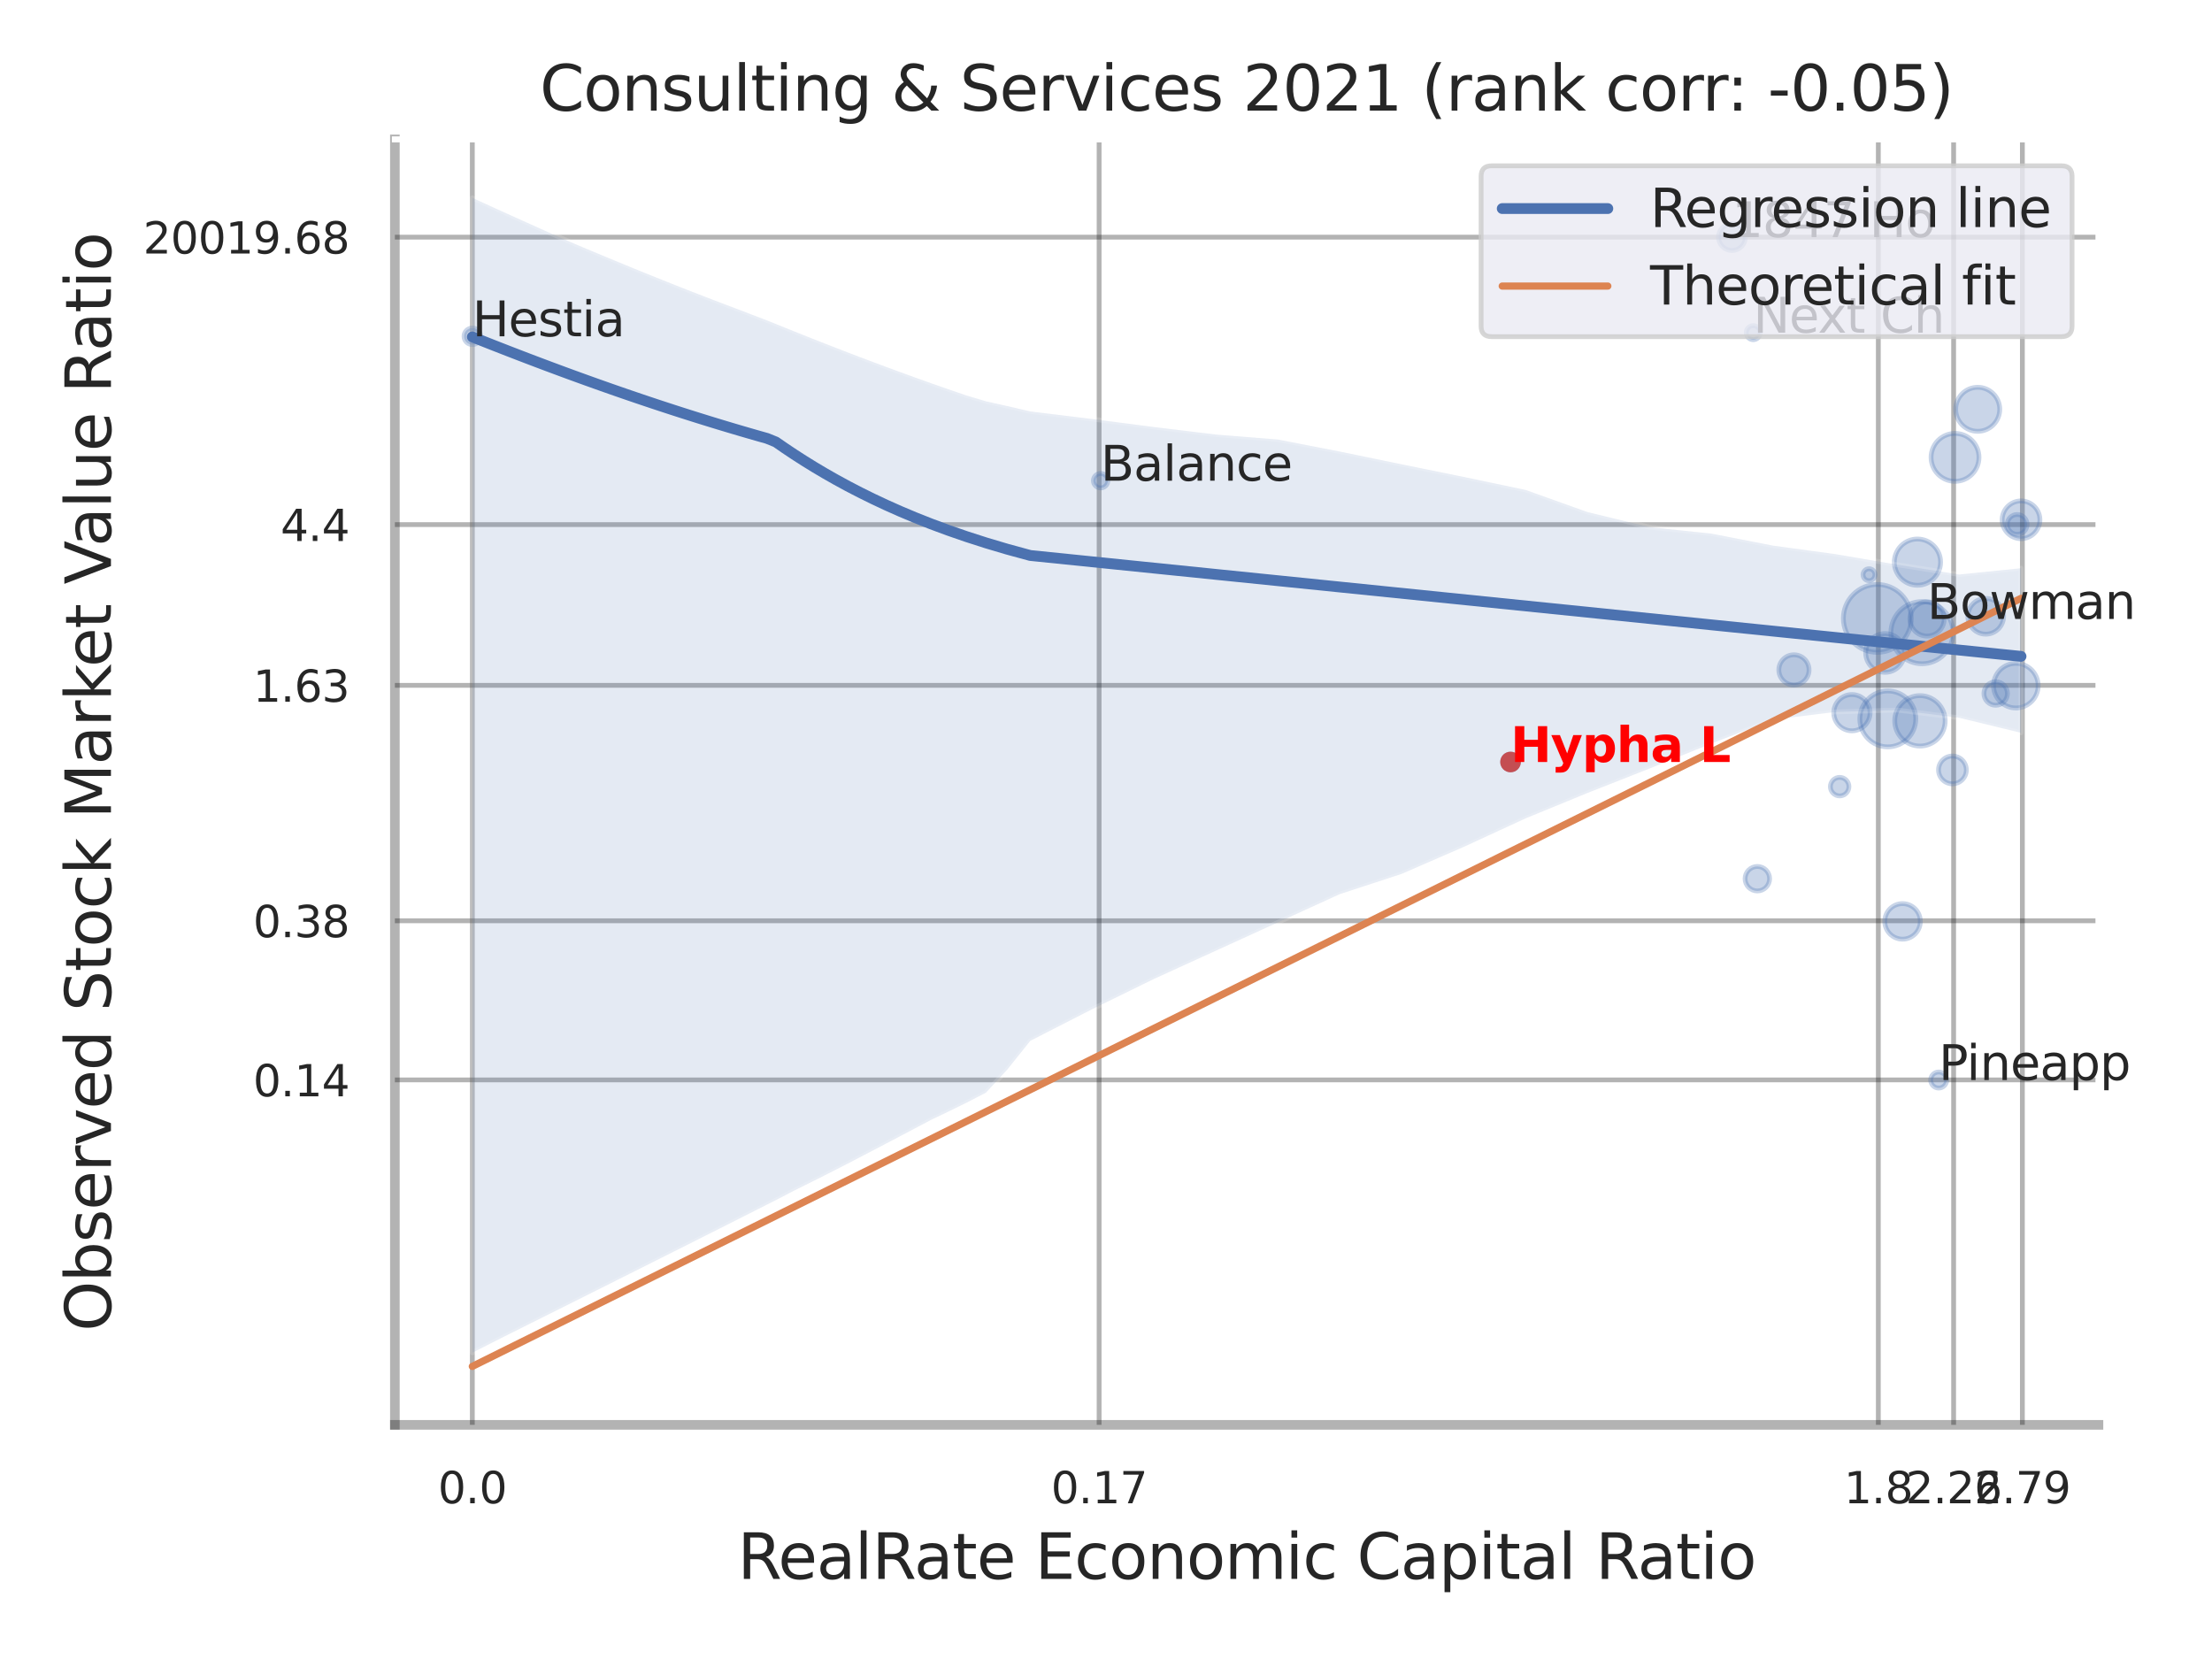 <?xml version="1.0" encoding="utf-8" standalone="no"?>
<!DOCTYPE svg PUBLIC "-//W3C//DTD SVG 1.1//EN"
  "http://www.w3.org/Graphics/SVG/1.1/DTD/svg11.dtd">
<svg xmlns:xlink="http://www.w3.org/1999/xlink" width="460.8pt" height="345.6pt" viewBox="0 0 460.8 345.6" xmlns="http://www.w3.org/2000/svg" version="1.1">
 <defs>
  <style type="text/css">*{stroke-linejoin: round; stroke-linecap: butt}</style>
 </defs>
 <g id="figure_1">
  <g id="patch_1">
   <path d="M 0 345.6 
L 460.8 345.6 
L 460.8 0 
L 0 0 
z
" style="fill: #ffffff"/>
  </g>
  <g id="axes_1">
   <g id="patch_2">
    <path d="M 82.26 296.82 
L 437.149 296.82 
L 437.149 29.04 
L 82.26 29.04 
z
" style="fill: #ffffff"/>
   </g>
   <g id="matplotlib.axis_1">
    <g id="xtick_1">
     <g id="line2d_1">
      <path d="M 98.393 296.82 
L 98.393 29.04 
" clip-path="url(#pbf800b1203)" style="fill: none; stroke: #000000; stroke-opacity: 0.3; stroke-linecap: round"/>
     </g>
     <g id="text_1">
      <!-- 0.0 -->
      <g style="fill: #262626" transform="translate(91.236 313.159) scale(0.09 -0.09)">
       <defs>
        <path id="DejaVuSans-30" d="M 2034 4250 
Q 1547 4250 1301 3770 
Q 1056 3291 1056 2328 
Q 1056 1369 1301 889 
Q 1547 409 2034 409 
Q 2525 409 2770 889 
Q 3016 1369 3016 2328 
Q 3016 3291 2770 3770 
Q 2525 4250 2034 4250 
z
M 2034 4750 
Q 2819 4750 3233 4129 
Q 3647 3509 3647 2328 
Q 3647 1150 3233 529 
Q 2819 -91 2034 -91 
Q 1250 -91 836 529 
Q 422 1150 422 2328 
Q 422 3509 836 4129 
Q 1250 4750 2034 4750 
z
" transform="scale(0.016)"/>
        <path id="DejaVuSans-2e" d="M 684 794 
L 1344 794 
L 1344 0 
L 684 0 
L 684 794 
z
" transform="scale(0.016)"/>
       </defs>
       <use xlink:href="#DejaVuSans-30"/>
       <use xlink:href="#DejaVuSans-2e" x="63.623"/>
       <use xlink:href="#DejaVuSans-30" x="95.41"/>
      </g>
     </g>
    </g>
    <g id="xtick_2">
     <g id="line2d_2">
      <path d="M 228.966 296.82 
L 228.966 29.04 
" clip-path="url(#pbf800b1203)" style="fill: none; stroke: #000000; stroke-opacity: 0.3; stroke-linecap: round"/>
     </g>
     <g id="text_2">
      <!-- 0.17 -->
      <g style="fill: #262626" transform="translate(218.947 313.159) scale(0.09 -0.09)">
       <defs>
        <path id="DejaVuSans-31" d="M 794 531 
L 1825 531 
L 1825 4091 
L 703 3866 
L 703 4441 
L 1819 4666 
L 2450 4666 
L 2450 531 
L 3481 531 
L 3481 0 
L 794 0 
L 794 531 
z
" transform="scale(0.016)"/>
        <path id="DejaVuSans-37" d="M 525 4666 
L 3525 4666 
L 3525 4397 
L 1831 0 
L 1172 0 
L 2766 4134 
L 525 4134 
L 525 4666 
z
" transform="scale(0.016)"/>
       </defs>
       <use xlink:href="#DejaVuSans-30"/>
       <use xlink:href="#DejaVuSans-2e" x="63.623"/>
       <use xlink:href="#DejaVuSans-31" x="95.41"/>
       <use xlink:href="#DejaVuSans-37" x="159.033"/>
      </g>
     </g>
    </g>
    <g id="xtick_3">
     <g id="line2d_3">
      <path d="M 391.288 296.82 
L 391.288 29.04 
" clip-path="url(#pbf800b1203)" style="fill: none; stroke: #000000; stroke-opacity: 0.3; stroke-linecap: round"/>
     </g>
     <g id="text_3">
      <!-- 1.8 -->
      <g style="fill: #262626" transform="translate(384.132 313.159) scale(0.09 -0.09)">
       <defs>
        <path id="DejaVuSans-38" d="M 2034 2216 
Q 1584 2216 1326 1975 
Q 1069 1734 1069 1313 
Q 1069 891 1326 650 
Q 1584 409 2034 409 
Q 2484 409 2743 651 
Q 3003 894 3003 1313 
Q 3003 1734 2745 1975 
Q 2488 2216 2034 2216 
z
M 1403 2484 
Q 997 2584 770 2862 
Q 544 3141 544 3541 
Q 544 4100 942 4425 
Q 1341 4750 2034 4750 
Q 2731 4750 3128 4425 
Q 3525 4100 3525 3541 
Q 3525 3141 3298 2862 
Q 3072 2584 2669 2484 
Q 3125 2378 3379 2068 
Q 3634 1759 3634 1313 
Q 3634 634 3220 271 
Q 2806 -91 2034 -91 
Q 1263 -91 848 271 
Q 434 634 434 1313 
Q 434 1759 690 2068 
Q 947 2378 1403 2484 
z
M 1172 3481 
Q 1172 3119 1398 2916 
Q 1625 2713 2034 2713 
Q 2441 2713 2670 2916 
Q 2900 3119 2900 3481 
Q 2900 3844 2670 4047 
Q 2441 4250 2034 4250 
Q 1625 4250 1398 4047 
Q 1172 3844 1172 3481 
z
" transform="scale(0.016)"/>
       </defs>
       <use xlink:href="#DejaVuSans-31"/>
       <use xlink:href="#DejaVuSans-2e" x="63.623"/>
       <use xlink:href="#DejaVuSans-38" x="95.41"/>
      </g>
     </g>
    </g>
    <g id="xtick_4">
     <g id="line2d_4">
      <path d="M 406.975 296.82 
L 406.975 29.04 
" clip-path="url(#pbf800b1203)" style="fill: none; stroke: #000000; stroke-opacity: 0.3; stroke-linecap: round"/>
     </g>
     <g id="text_4">
      <!-- 2.26 -->
      <g style="fill: #262626" transform="translate(396.955 313.159) scale(0.09 -0.09)">
       <defs>
        <path id="DejaVuSans-32" d="M 1228 531 
L 3431 531 
L 3431 0 
L 469 0 
L 469 531 
Q 828 903 1448 1529 
Q 2069 2156 2228 2338 
Q 2531 2678 2651 2914 
Q 2772 3150 2772 3378 
Q 2772 3750 2511 3984 
Q 2250 4219 1831 4219 
Q 1534 4219 1204 4116 
Q 875 4013 500 3803 
L 500 4441 
Q 881 4594 1212 4672 
Q 1544 4750 1819 4750 
Q 2544 4750 2975 4387 
Q 3406 4025 3406 3419 
Q 3406 3131 3298 2873 
Q 3191 2616 2906 2266 
Q 2828 2175 2409 1742 
Q 1991 1309 1228 531 
z
" transform="scale(0.016)"/>
        <path id="DejaVuSans-36" d="M 2113 2584 
Q 1688 2584 1439 2293 
Q 1191 2003 1191 1497 
Q 1191 994 1439 701 
Q 1688 409 2113 409 
Q 2538 409 2786 701 
Q 3034 994 3034 1497 
Q 3034 2003 2786 2293 
Q 2538 2584 2113 2584 
z
M 3366 4563 
L 3366 3988 
Q 3128 4100 2886 4159 
Q 2644 4219 2406 4219 
Q 1781 4219 1451 3797 
Q 1122 3375 1075 2522 
Q 1259 2794 1537 2939 
Q 1816 3084 2150 3084 
Q 2853 3084 3261 2657 
Q 3669 2231 3669 1497 
Q 3669 778 3244 343 
Q 2819 -91 2113 -91 
Q 1303 -91 875 529 
Q 447 1150 447 2328 
Q 447 3434 972 4092 
Q 1497 4750 2381 4750 
Q 2619 4750 2861 4703 
Q 3103 4656 3366 4563 
z
" transform="scale(0.016)"/>
       </defs>
       <use xlink:href="#DejaVuSans-32"/>
       <use xlink:href="#DejaVuSans-2e" x="63.623"/>
       <use xlink:href="#DejaVuSans-32" x="95.41"/>
       <use xlink:href="#DejaVuSans-36" x="159.033"/>
      </g>
     </g>
    </g>
    <g id="xtick_5">
     <g id="line2d_5">
      <path d="M 421.298 296.82 
L 421.298 29.04 
" clip-path="url(#pbf800b1203)" style="fill: none; stroke: #000000; stroke-opacity: 0.3; stroke-linecap: round"/>
     </g>
     <g id="text_5">
      <!-- 2.79 -->
      <g style="fill: #262626" transform="translate(411.278 313.159) scale(0.09 -0.09)">
       <defs>
        <path id="DejaVuSans-39" d="M 703 97 
L 703 672 
Q 941 559 1184 500 
Q 1428 441 1663 441 
Q 2288 441 2617 861 
Q 2947 1281 2994 2138 
Q 2813 1869 2534 1725 
Q 2256 1581 1919 1581 
Q 1219 1581 811 2004 
Q 403 2428 403 3163 
Q 403 3881 828 4315 
Q 1253 4750 1959 4750 
Q 2769 4750 3195 4129 
Q 3622 3509 3622 2328 
Q 3622 1225 3098 567 
Q 2575 -91 1691 -91 
Q 1453 -91 1209 -44 
Q 966 3 703 97 
z
M 1959 2075 
Q 2384 2075 2632 2365 
Q 2881 2656 2881 3163 
Q 2881 3666 2632 3958 
Q 2384 4250 1959 4250 
Q 1534 4250 1286 3958 
Q 1038 3666 1038 3163 
Q 1038 2656 1286 2365 
Q 1534 2075 1959 2075 
z
" transform="scale(0.016)"/>
       </defs>
       <use xlink:href="#DejaVuSans-32"/>
       <use xlink:href="#DejaVuSans-2e" x="63.623"/>
       <use xlink:href="#DejaVuSans-37" x="95.41"/>
       <use xlink:href="#DejaVuSans-39" x="159.033"/>
      </g>
     </g>
    </g>
    <g id="xtick_6"/>
    <g id="xtick_7"/>
    <g id="xtick_8"/>
    <g id="text_6">
     <!-- RealRate Economic Capital Ratio -->
     <g style="fill: #262626" transform="translate(153.651 328.908) scale(0.13 -0.13)">
      <defs>
       <path id="DejaVuSans-52" d="M 2841 2188 
Q 3044 2119 3236 1894 
Q 3428 1669 3622 1275 
L 4263 0 
L 3584 0 
L 2988 1197 
Q 2756 1666 2539 1819 
Q 2322 1972 1947 1972 
L 1259 1972 
L 1259 0 
L 628 0 
L 628 4666 
L 2053 4666 
Q 2853 4666 3247 4331 
Q 3641 3997 3641 3322 
Q 3641 2881 3436 2590 
Q 3231 2300 2841 2188 
z
M 1259 4147 
L 1259 2491 
L 2053 2491 
Q 2509 2491 2742 2702 
Q 2975 2913 2975 3322 
Q 2975 3731 2742 3939 
Q 2509 4147 2053 4147 
L 1259 4147 
z
" transform="scale(0.016)"/>
       <path id="DejaVuSans-65" d="M 3597 1894 
L 3597 1613 
L 953 1613 
Q 991 1019 1311 708 
Q 1631 397 2203 397 
Q 2534 397 2845 478 
Q 3156 559 3463 722 
L 3463 178 
Q 3153 47 2828 -22 
Q 2503 -91 2169 -91 
Q 1331 -91 842 396 
Q 353 884 353 1716 
Q 353 2575 817 3079 
Q 1281 3584 2069 3584 
Q 2775 3584 3186 3129 
Q 3597 2675 3597 1894 
z
M 3022 2063 
Q 3016 2534 2758 2815 
Q 2500 3097 2075 3097 
Q 1594 3097 1305 2825 
Q 1016 2553 972 2059 
L 3022 2063 
z
" transform="scale(0.016)"/>
       <path id="DejaVuSans-61" d="M 2194 1759 
Q 1497 1759 1228 1600 
Q 959 1441 959 1056 
Q 959 750 1161 570 
Q 1363 391 1709 391 
Q 2188 391 2477 730 
Q 2766 1069 2766 1631 
L 2766 1759 
L 2194 1759 
z
M 3341 1997 
L 3341 0 
L 2766 0 
L 2766 531 
Q 2569 213 2275 61 
Q 1981 -91 1556 -91 
Q 1019 -91 701 211 
Q 384 513 384 1019 
Q 384 1609 779 1909 
Q 1175 2209 1959 2209 
L 2766 2209 
L 2766 2266 
Q 2766 2663 2505 2880 
Q 2244 3097 1772 3097 
Q 1472 3097 1187 3025 
Q 903 2953 641 2809 
L 641 3341 
Q 956 3463 1253 3523 
Q 1550 3584 1831 3584 
Q 2591 3584 2966 3190 
Q 3341 2797 3341 1997 
z
" transform="scale(0.016)"/>
       <path id="DejaVuSans-6c" d="M 603 4863 
L 1178 4863 
L 1178 0 
L 603 0 
L 603 4863 
z
" transform="scale(0.016)"/>
       <path id="DejaVuSans-74" d="M 1172 4494 
L 1172 3500 
L 2356 3500 
L 2356 3053 
L 1172 3053 
L 1172 1153 
Q 1172 725 1289 603 
Q 1406 481 1766 481 
L 2356 481 
L 2356 0 
L 1766 0 
Q 1100 0 847 248 
Q 594 497 594 1153 
L 594 3053 
L 172 3053 
L 172 3500 
L 594 3500 
L 594 4494 
L 1172 4494 
z
" transform="scale(0.016)"/>
       <path id="DejaVuSans-20" transform="scale(0.016)"/>
       <path id="DejaVuSans-45" d="M 628 4666 
L 3578 4666 
L 3578 4134 
L 1259 4134 
L 1259 2753 
L 3481 2753 
L 3481 2222 
L 1259 2222 
L 1259 531 
L 3634 531 
L 3634 0 
L 628 0 
L 628 4666 
z
" transform="scale(0.016)"/>
       <path id="DejaVuSans-63" d="M 3122 3366 
L 3122 2828 
Q 2878 2963 2633 3030 
Q 2388 3097 2138 3097 
Q 1578 3097 1268 2742 
Q 959 2388 959 1747 
Q 959 1106 1268 751 
Q 1578 397 2138 397 
Q 2388 397 2633 464 
Q 2878 531 3122 666 
L 3122 134 
Q 2881 22 2623 -34 
Q 2366 -91 2075 -91 
Q 1284 -91 818 406 
Q 353 903 353 1747 
Q 353 2603 823 3093 
Q 1294 3584 2113 3584 
Q 2378 3584 2631 3529 
Q 2884 3475 3122 3366 
z
" transform="scale(0.016)"/>
       <path id="DejaVuSans-6f" d="M 1959 3097 
Q 1497 3097 1228 2736 
Q 959 2375 959 1747 
Q 959 1119 1226 758 
Q 1494 397 1959 397 
Q 2419 397 2687 759 
Q 2956 1122 2956 1747 
Q 2956 2369 2687 2733 
Q 2419 3097 1959 3097 
z
M 1959 3584 
Q 2709 3584 3137 3096 
Q 3566 2609 3566 1747 
Q 3566 888 3137 398 
Q 2709 -91 1959 -91 
Q 1206 -91 779 398 
Q 353 888 353 1747 
Q 353 2609 779 3096 
Q 1206 3584 1959 3584 
z
" transform="scale(0.016)"/>
       <path id="DejaVuSans-6e" d="M 3513 2113 
L 3513 0 
L 2938 0 
L 2938 2094 
Q 2938 2591 2744 2837 
Q 2550 3084 2163 3084 
Q 1697 3084 1428 2787 
Q 1159 2491 1159 1978 
L 1159 0 
L 581 0 
L 581 3500 
L 1159 3500 
L 1159 2956 
Q 1366 3272 1645 3428 
Q 1925 3584 2291 3584 
Q 2894 3584 3203 3211 
Q 3513 2838 3513 2113 
z
" transform="scale(0.016)"/>
       <path id="DejaVuSans-6d" d="M 3328 2828 
Q 3544 3216 3844 3400 
Q 4144 3584 4550 3584 
Q 5097 3584 5394 3201 
Q 5691 2819 5691 2113 
L 5691 0 
L 5113 0 
L 5113 2094 
Q 5113 2597 4934 2840 
Q 4756 3084 4391 3084 
Q 3944 3084 3684 2787 
Q 3425 2491 3425 1978 
L 3425 0 
L 2847 0 
L 2847 2094 
Q 2847 2600 2669 2842 
Q 2491 3084 2119 3084 
Q 1678 3084 1418 2786 
Q 1159 2488 1159 1978 
L 1159 0 
L 581 0 
L 581 3500 
L 1159 3500 
L 1159 2956 
Q 1356 3278 1631 3431 
Q 1906 3584 2284 3584 
Q 2666 3584 2933 3390 
Q 3200 3197 3328 2828 
z
" transform="scale(0.016)"/>
       <path id="DejaVuSans-69" d="M 603 3500 
L 1178 3500 
L 1178 0 
L 603 0 
L 603 3500 
z
M 603 4863 
L 1178 4863 
L 1178 4134 
L 603 4134 
L 603 4863 
z
" transform="scale(0.016)"/>
       <path id="DejaVuSans-43" d="M 4122 4306 
L 4122 3641 
Q 3803 3938 3442 4084 
Q 3081 4231 2675 4231 
Q 1875 4231 1450 3742 
Q 1025 3253 1025 2328 
Q 1025 1406 1450 917 
Q 1875 428 2675 428 
Q 3081 428 3442 575 
Q 3803 722 4122 1019 
L 4122 359 
Q 3791 134 3420 21 
Q 3050 -91 2638 -91 
Q 1578 -91 968 557 
Q 359 1206 359 2328 
Q 359 3453 968 4101 
Q 1578 4750 2638 4750 
Q 3056 4750 3426 4639 
Q 3797 4528 4122 4306 
z
" transform="scale(0.016)"/>
       <path id="DejaVuSans-70" d="M 1159 525 
L 1159 -1331 
L 581 -1331 
L 581 3500 
L 1159 3500 
L 1159 2969 
Q 1341 3281 1617 3432 
Q 1894 3584 2278 3584 
Q 2916 3584 3314 3078 
Q 3713 2572 3713 1747 
Q 3713 922 3314 415 
Q 2916 -91 2278 -91 
Q 1894 -91 1617 61 
Q 1341 213 1159 525 
z
M 3116 1747 
Q 3116 2381 2855 2742 
Q 2594 3103 2138 3103 
Q 1681 3103 1420 2742 
Q 1159 2381 1159 1747 
Q 1159 1113 1420 752 
Q 1681 391 2138 391 
Q 2594 391 2855 752 
Q 3116 1113 3116 1747 
z
" transform="scale(0.016)"/>
      </defs>
      <use xlink:href="#DejaVuSans-52"/>
      <use xlink:href="#DejaVuSans-65" x="64.982"/>
      <use xlink:href="#DejaVuSans-61" x="126.506"/>
      <use xlink:href="#DejaVuSans-6c" x="187.785"/>
      <use xlink:href="#DejaVuSans-52" x="215.568"/>
      <use xlink:href="#DejaVuSans-61" x="282.801"/>
      <use xlink:href="#DejaVuSans-74" x="344.08"/>
      <use xlink:href="#DejaVuSans-65" x="383.289"/>
      <use xlink:href="#DejaVuSans-20" x="444.812"/>
      <use xlink:href="#DejaVuSans-45" x="476.6"/>
      <use xlink:href="#DejaVuSans-63" x="539.783"/>
      <use xlink:href="#DejaVuSans-6f" x="594.764"/>
      <use xlink:href="#DejaVuSans-6e" x="655.945"/>
      <use xlink:href="#DejaVuSans-6f" x="719.324"/>
      <use xlink:href="#DejaVuSans-6d" x="780.506"/>
      <use xlink:href="#DejaVuSans-69" x="877.918"/>
      <use xlink:href="#DejaVuSans-63" x="905.701"/>
      <use xlink:href="#DejaVuSans-20" x="960.682"/>
      <use xlink:href="#DejaVuSans-43" x="992.469"/>
      <use xlink:href="#DejaVuSans-61" x="1062.293"/>
      <use xlink:href="#DejaVuSans-70" x="1123.572"/>
      <use xlink:href="#DejaVuSans-69" x="1187.049"/>
      <use xlink:href="#DejaVuSans-74" x="1214.832"/>
      <use xlink:href="#DejaVuSans-61" x="1254.041"/>
      <use xlink:href="#DejaVuSans-6c" x="1315.32"/>
      <use xlink:href="#DejaVuSans-20" x="1343.104"/>
      <use xlink:href="#DejaVuSans-52" x="1374.891"/>
      <use xlink:href="#DejaVuSans-61" x="1442.123"/>
      <use xlink:href="#DejaVuSans-74" x="1503.402"/>
      <use xlink:href="#DejaVuSans-69" x="1542.611"/>
      <use xlink:href="#DejaVuSans-6f" x="1570.395"/>
     </g>
    </g>
   </g>
   <g id="matplotlib.axis_2">
    <g id="ytick_1">
     <g id="line2d_6">
      <path d="M 82.26 224.963 
L 437.149 224.963 
" clip-path="url(#pbf800b1203)" style="fill: none; stroke: #000000; stroke-opacity: 0.3; stroke-linecap: round"/>
     </g>
     <g id="text_7">
      <!-- 0.14 -->
      <g style="fill: #262626" transform="translate(52.721 228.382) scale(0.09 -0.09)">
       <defs>
        <path id="DejaVuSans-34" d="M 2419 4116 
L 825 1625 
L 2419 1625 
L 2419 4116 
z
M 2253 4666 
L 3047 4666 
L 3047 1625 
L 3713 1625 
L 3713 1100 
L 3047 1100 
L 3047 0 
L 2419 0 
L 2419 1100 
L 313 1100 
L 313 1709 
L 2253 4666 
z
" transform="scale(0.016)"/>
       </defs>
       <use xlink:href="#DejaVuSans-30"/>
       <use xlink:href="#DejaVuSans-2e" x="63.623"/>
       <use xlink:href="#DejaVuSans-31" x="95.41"/>
       <use xlink:href="#DejaVuSans-34" x="159.033"/>
      </g>
     </g>
    </g>
    <g id="ytick_2">
     <g id="line2d_7">
      <path d="M 82.26 191.814 
L 437.149 191.814 
" clip-path="url(#pbf800b1203)" style="fill: none; stroke: #000000; stroke-opacity: 0.3; stroke-linecap: round"/>
     </g>
     <g id="text_8">
      <!-- 0.38 -->
      <g style="fill: #262626" transform="translate(52.721 195.234) scale(0.09 -0.09)">
       <defs>
        <path id="DejaVuSans-33" d="M 2597 2516 
Q 3050 2419 3304 2112 
Q 3559 1806 3559 1356 
Q 3559 666 3084 287 
Q 2609 -91 1734 -91 
Q 1441 -91 1130 -33 
Q 819 25 488 141 
L 488 750 
Q 750 597 1062 519 
Q 1375 441 1716 441 
Q 2309 441 2620 675 
Q 2931 909 2931 1356 
Q 2931 1769 2642 2001 
Q 2353 2234 1838 2234 
L 1294 2234 
L 1294 2753 
L 1863 2753 
Q 2328 2753 2575 2939 
Q 2822 3125 2822 3475 
Q 2822 3834 2567 4026 
Q 2313 4219 1838 4219 
Q 1578 4219 1281 4162 
Q 984 4106 628 3988 
L 628 4550 
Q 988 4650 1302 4700 
Q 1616 4750 1894 4750 
Q 2613 4750 3031 4423 
Q 3450 4097 3450 3541 
Q 3450 3153 3228 2886 
Q 3006 2619 2597 2516 
z
" transform="scale(0.016)"/>
       </defs>
       <use xlink:href="#DejaVuSans-30"/>
       <use xlink:href="#DejaVuSans-2e" x="63.623"/>
       <use xlink:href="#DejaVuSans-33" x="95.41"/>
       <use xlink:href="#DejaVuSans-38" x="159.033"/>
      </g>
     </g>
    </g>
    <g id="ytick_3">
     <g id="line2d_8">
      <path d="M 82.26 142.768 
L 437.149 142.768 
" clip-path="url(#pbf800b1203)" style="fill: none; stroke: #000000; stroke-opacity: 0.3; stroke-linecap: round"/>
     </g>
     <g id="text_9">
      <!-- 1.63 -->
      <g style="fill: #262626" transform="translate(52.721 146.187) scale(0.09 -0.09)">
       <use xlink:href="#DejaVuSans-31"/>
       <use xlink:href="#DejaVuSans-2e" x="63.623"/>
       <use xlink:href="#DejaVuSans-36" x="95.41"/>
       <use xlink:href="#DejaVuSans-33" x="159.033"/>
      </g>
     </g>
    </g>
    <g id="ytick_4">
     <g id="line2d_9">
      <path d="M 82.26 109.281 
L 437.149 109.281 
" clip-path="url(#pbf800b1203)" style="fill: none; stroke: #000000; stroke-opacity: 0.3; stroke-linecap: round"/>
     </g>
     <g id="text_10">
      <!-- 4.4 -->
      <g style="fill: #262626" transform="translate(58.447 112.7) scale(0.09 -0.09)">
       <use xlink:href="#DejaVuSans-34"/>
       <use xlink:href="#DejaVuSans-2e" x="63.623"/>
       <use xlink:href="#DejaVuSans-34" x="95.41"/>
      </g>
     </g>
    </g>
    <g id="ytick_5">
     <g id="line2d_10">
      <path d="M 82.26 49.401 
L 437.149 49.401 
" clip-path="url(#pbf800b1203)" style="fill: none; stroke: #000000; stroke-opacity: 0.3; stroke-linecap: round"/>
     </g>
     <g id="text_11">
      <!-- 20019.68 -->
      <g style="fill: #262626" transform="translate(29.816 52.82) scale(0.09 -0.09)">
       <use xlink:href="#DejaVuSans-32"/>
       <use xlink:href="#DejaVuSans-30" x="63.623"/>
       <use xlink:href="#DejaVuSans-30" x="127.246"/>
       <use xlink:href="#DejaVuSans-31" x="190.869"/>
       <use xlink:href="#DejaVuSans-39" x="254.492"/>
       <use xlink:href="#DejaVuSans-2e" x="318.115"/>
       <use xlink:href="#DejaVuSans-36" x="349.902"/>
       <use xlink:href="#DejaVuSans-38" x="413.525"/>
      </g>
     </g>
    </g>
    <g id="ytick_6"/>
    <g id="ytick_7"/>
    <g id="ytick_8"/>
    <g id="ytick_9"/>
    <g id="ytick_10"/>
    <g id="text_12">
     <!-- Observed Stock Market Value Ratio -->
     <g style="fill: #262626" transform="translate(23.112 277.332) rotate(-90) scale(0.13 -0.13)">
      <defs>
       <path id="DejaVuSans-4f" d="M 2522 4238 
Q 1834 4238 1429 3725 
Q 1025 3213 1025 2328 
Q 1025 1447 1429 934 
Q 1834 422 2522 422 
Q 3209 422 3611 934 
Q 4013 1447 4013 2328 
Q 4013 3213 3611 3725 
Q 3209 4238 2522 4238 
z
M 2522 4750 
Q 3503 4750 4090 4092 
Q 4678 3434 4678 2328 
Q 4678 1225 4090 567 
Q 3503 -91 2522 -91 
Q 1538 -91 948 565 
Q 359 1222 359 2328 
Q 359 3434 948 4092 
Q 1538 4750 2522 4750 
z
" transform="scale(0.016)"/>
       <path id="DejaVuSans-62" d="M 3116 1747 
Q 3116 2381 2855 2742 
Q 2594 3103 2138 3103 
Q 1681 3103 1420 2742 
Q 1159 2381 1159 1747 
Q 1159 1113 1420 752 
Q 1681 391 2138 391 
Q 2594 391 2855 752 
Q 3116 1113 3116 1747 
z
M 1159 2969 
Q 1341 3281 1617 3432 
Q 1894 3584 2278 3584 
Q 2916 3584 3314 3078 
Q 3713 2572 3713 1747 
Q 3713 922 3314 415 
Q 2916 -91 2278 -91 
Q 1894 -91 1617 61 
Q 1341 213 1159 525 
L 1159 0 
L 581 0 
L 581 4863 
L 1159 4863 
L 1159 2969 
z
" transform="scale(0.016)"/>
       <path id="DejaVuSans-73" d="M 2834 3397 
L 2834 2853 
Q 2591 2978 2328 3040 
Q 2066 3103 1784 3103 
Q 1356 3103 1142 2972 
Q 928 2841 928 2578 
Q 928 2378 1081 2264 
Q 1234 2150 1697 2047 
L 1894 2003 
Q 2506 1872 2764 1633 
Q 3022 1394 3022 966 
Q 3022 478 2636 193 
Q 2250 -91 1575 -91 
Q 1294 -91 989 -36 
Q 684 19 347 128 
L 347 722 
Q 666 556 975 473 
Q 1284 391 1588 391 
Q 1994 391 2212 530 
Q 2431 669 2431 922 
Q 2431 1156 2273 1281 
Q 2116 1406 1581 1522 
L 1381 1569 
Q 847 1681 609 1914 
Q 372 2147 372 2553 
Q 372 3047 722 3315 
Q 1072 3584 1716 3584 
Q 2034 3584 2315 3537 
Q 2597 3491 2834 3397 
z
" transform="scale(0.016)"/>
       <path id="DejaVuSans-72" d="M 2631 2963 
Q 2534 3019 2420 3045 
Q 2306 3072 2169 3072 
Q 1681 3072 1420 2755 
Q 1159 2438 1159 1844 
L 1159 0 
L 581 0 
L 581 3500 
L 1159 3500 
L 1159 2956 
Q 1341 3275 1631 3429 
Q 1922 3584 2338 3584 
Q 2397 3584 2469 3576 
Q 2541 3569 2628 3553 
L 2631 2963 
z
" transform="scale(0.016)"/>
       <path id="DejaVuSans-76" d="M 191 3500 
L 800 3500 
L 1894 563 
L 2988 3500 
L 3597 3500 
L 2284 0 
L 1503 0 
L 191 3500 
z
" transform="scale(0.016)"/>
       <path id="DejaVuSans-64" d="M 2906 2969 
L 2906 4863 
L 3481 4863 
L 3481 0 
L 2906 0 
L 2906 525 
Q 2725 213 2448 61 
Q 2172 -91 1784 -91 
Q 1150 -91 751 415 
Q 353 922 353 1747 
Q 353 2572 751 3078 
Q 1150 3584 1784 3584 
Q 2172 3584 2448 3432 
Q 2725 3281 2906 2969 
z
M 947 1747 
Q 947 1113 1208 752 
Q 1469 391 1925 391 
Q 2381 391 2643 752 
Q 2906 1113 2906 1747 
Q 2906 2381 2643 2742 
Q 2381 3103 1925 3103 
Q 1469 3103 1208 2742 
Q 947 2381 947 1747 
z
" transform="scale(0.016)"/>
       <path id="DejaVuSans-53" d="M 3425 4513 
L 3425 3897 
Q 3066 4069 2747 4153 
Q 2428 4238 2131 4238 
Q 1616 4238 1336 4038 
Q 1056 3838 1056 3469 
Q 1056 3159 1242 3001 
Q 1428 2844 1947 2747 
L 2328 2669 
Q 3034 2534 3370 2195 
Q 3706 1856 3706 1288 
Q 3706 609 3251 259 
Q 2797 -91 1919 -91 
Q 1588 -91 1214 -16 
Q 841 59 441 206 
L 441 856 
Q 825 641 1194 531 
Q 1563 422 1919 422 
Q 2459 422 2753 634 
Q 3047 847 3047 1241 
Q 3047 1584 2836 1778 
Q 2625 1972 2144 2069 
L 1759 2144 
Q 1053 2284 737 2584 
Q 422 2884 422 3419 
Q 422 4038 858 4394 
Q 1294 4750 2059 4750 
Q 2388 4750 2728 4690 
Q 3069 4631 3425 4513 
z
" transform="scale(0.016)"/>
       <path id="DejaVuSans-6b" d="M 581 4863 
L 1159 4863 
L 1159 1991 
L 2875 3500 
L 3609 3500 
L 1753 1863 
L 3688 0 
L 2938 0 
L 1159 1709 
L 1159 0 
L 581 0 
L 581 4863 
z
" transform="scale(0.016)"/>
       <path id="DejaVuSans-4d" d="M 628 4666 
L 1569 4666 
L 2759 1491 
L 3956 4666 
L 4897 4666 
L 4897 0 
L 4281 0 
L 4281 4097 
L 3078 897 
L 2444 897 
L 1241 4097 
L 1241 0 
L 628 0 
L 628 4666 
z
" transform="scale(0.016)"/>
       <path id="DejaVuSans-56" d="M 1831 0 
L 50 4666 
L 709 4666 
L 2188 738 
L 3669 4666 
L 4325 4666 
L 2547 0 
L 1831 0 
z
" transform="scale(0.016)"/>
       <path id="DejaVuSans-75" d="M 544 1381 
L 544 3500 
L 1119 3500 
L 1119 1403 
Q 1119 906 1312 657 
Q 1506 409 1894 409 
Q 2359 409 2629 706 
Q 2900 1003 2900 1516 
L 2900 3500 
L 3475 3500 
L 3475 0 
L 2900 0 
L 2900 538 
Q 2691 219 2414 64 
Q 2138 -91 1772 -91 
Q 1169 -91 856 284 
Q 544 659 544 1381 
z
M 1991 3584 
L 1991 3584 
z
" transform="scale(0.016)"/>
      </defs>
      <use xlink:href="#DejaVuSans-4f"/>
      <use xlink:href="#DejaVuSans-62" x="78.711"/>
      <use xlink:href="#DejaVuSans-73" x="142.188"/>
      <use xlink:href="#DejaVuSans-65" x="194.287"/>
      <use xlink:href="#DejaVuSans-72" x="255.811"/>
      <use xlink:href="#DejaVuSans-76" x="296.924"/>
      <use xlink:href="#DejaVuSans-65" x="356.104"/>
      <use xlink:href="#DejaVuSans-64" x="417.627"/>
      <use xlink:href="#DejaVuSans-20" x="481.104"/>
      <use xlink:href="#DejaVuSans-53" x="512.891"/>
      <use xlink:href="#DejaVuSans-74" x="576.367"/>
      <use xlink:href="#DejaVuSans-6f" x="615.576"/>
      <use xlink:href="#DejaVuSans-63" x="676.758"/>
      <use xlink:href="#DejaVuSans-6b" x="731.738"/>
      <use xlink:href="#DejaVuSans-20" x="789.648"/>
      <use xlink:href="#DejaVuSans-4d" x="821.436"/>
      <use xlink:href="#DejaVuSans-61" x="907.715"/>
      <use xlink:href="#DejaVuSans-72" x="968.994"/>
      <use xlink:href="#DejaVuSans-6b" x="1010.107"/>
      <use xlink:href="#DejaVuSans-65" x="1064.393"/>
      <use xlink:href="#DejaVuSans-74" x="1125.916"/>
      <use xlink:href="#DejaVuSans-20" x="1165.125"/>
      <use xlink:href="#DejaVuSans-56" x="1196.912"/>
      <use xlink:href="#DejaVuSans-61" x="1257.57"/>
      <use xlink:href="#DejaVuSans-6c" x="1318.85"/>
      <use xlink:href="#DejaVuSans-75" x="1346.633"/>
      <use xlink:href="#DejaVuSans-65" x="1410.012"/>
      <use xlink:href="#DejaVuSans-20" x="1471.535"/>
      <use xlink:href="#DejaVuSans-52" x="1503.322"/>
      <use xlink:href="#DejaVuSans-61" x="1570.555"/>
      <use xlink:href="#DejaVuSans-74" x="1631.834"/>
      <use xlink:href="#DejaVuSans-69" x="1671.043"/>
      <use xlink:href="#DejaVuSans-6f" x="1698.826"/>
     </g>
    </g>
   </g>
   <g id="PathCollection_1">
    <path d="M 411.995 89.852 
C 413.212 89.852 414.379 89.369 415.239 88.509 
C 416.099 87.649 416.582 86.482 416.582 85.265 
C 416.582 84.049 416.099 82.882 415.239 82.022 
C 414.379 81.162 413.212 80.678 411.995 80.678 
C 410.779 80.678 409.612 81.162 408.752 82.022 
C 407.892 82.882 407.408 84.049 407.408 85.265 
C 407.408 86.482 407.892 87.649 408.752 88.509 
C 409.612 89.369 410.779 89.852 411.995 89.852 
z
" clip-path="url(#pbf800b1203)" style="fill: #4c72b0; fill-opacity: 0.3; stroke: #4c72b0; stroke-opacity: 0.3"/>
    <path d="M 400.383 138.271 
C 402.1 138.271 403.747 137.589 404.961 136.375 
C 406.175 135.16 406.857 133.513 406.857 131.796 
C 406.857 130.079 406.175 128.432 404.961 127.218 
C 403.747 126.004 402.1 125.321 400.383 125.321 
C 398.665 125.321 397.018 126.004 395.804 127.218 
C 394.59 128.432 393.908 130.079 393.908 131.796 
C 393.908 133.513 394.59 135.16 395.804 136.375 
C 397.018 137.589 398.665 138.271 400.383 138.271 
z
" clip-path="url(#pbf800b1203)" style="fill: #4c72b0; fill-opacity: 0.3; stroke: #4c72b0; stroke-opacity: 0.3"/>
    <path d="M 406.729 163.287 
C 407.497 163.287 408.234 162.981 408.777 162.438 
C 409.32 161.895 409.625 161.159 409.625 160.391 
C 409.625 159.623 409.32 158.886 408.777 158.343 
C 408.234 157.8 407.497 157.495 406.729 157.495 
C 405.961 157.495 405.225 157.8 404.682 158.343 
C 404.139 158.886 403.834 159.623 403.834 160.391 
C 403.834 161.159 404.139 161.895 404.682 162.438 
C 405.225 162.981 405.961 163.287 406.729 163.287 
z
" clip-path="url(#pbf800b1203)" style="fill: #4c72b0; fill-opacity: 0.3; stroke: #4c72b0; stroke-opacity: 0.3"/>
    <path d="M 421.018 112.215 
C 422.06 112.215 423.061 111.801 423.798 111.064 
C 424.535 110.327 424.949 109.327 424.949 108.284 
C 424.949 107.241 424.535 106.241 423.798 105.504 
C 423.061 104.767 422.06 104.353 421.018 104.353 
C 419.975 104.353 418.975 104.767 418.238 105.504 
C 417.501 106.241 417.086 107.241 417.086 108.284 
C 417.086 109.327 417.501 110.327 418.238 111.064 
C 418.975 111.801 419.975 112.215 421.018 112.215 
z
" clip-path="url(#pbf800b1203)" style="fill: #4c72b0; fill-opacity: 0.3; stroke: #4c72b0; stroke-opacity: 0.3"/>
    <path d="M 407.269 100.268 
C 408.592 100.268 409.862 99.742 410.798 98.806 
C 411.733 97.87 412.259 96.601 412.259 95.278 
C 412.259 93.954 411.733 92.685 410.798 91.749 
C 409.862 90.813 408.592 90.287 407.269 90.287 
C 405.946 90.287 404.676 90.813 403.74 91.749 
C 402.805 92.685 402.279 93.954 402.279 95.278 
C 402.279 96.601 402.805 97.87 403.74 98.806 
C 404.676 99.742 405.946 100.268 407.269 100.268 
z
" clip-path="url(#pbf800b1203)" style="fill: #4c72b0; fill-opacity: 0.3; stroke: #4c72b0; stroke-opacity: 0.3"/>
    <path d="M 420.214 111.306 
C 420.761 111.306 421.286 111.089 421.672 110.702 
C 422.059 110.315 422.277 109.79 422.277 109.243 
C 422.277 108.696 422.059 108.171 421.672 107.784 
C 421.286 107.397 420.761 107.18 420.214 107.18 
C 419.667 107.18 419.142 107.397 418.755 107.784 
C 418.368 108.171 418.151 108.696 418.151 109.243 
C 418.151 109.79 418.368 110.315 418.755 110.702 
C 419.142 111.089 419.667 111.306 420.214 111.306 
z
" clip-path="url(#pbf800b1203)" style="fill: #4c72b0; fill-opacity: 0.3; stroke: #4c72b0; stroke-opacity: 0.3"/>
    <path d="M 389.353 120.974 
C 389.684 120.974 390.002 120.842 390.236 120.608 
C 390.47 120.374 390.601 120.057 390.601 119.726 
C 390.601 119.395 390.47 119.078 390.236 118.844 
C 390.002 118.61 389.684 118.478 389.353 118.478 
C 389.023 118.478 388.705 118.61 388.471 118.844 
C 388.237 119.078 388.106 119.395 388.106 119.726 
C 388.106 120.057 388.237 120.374 388.471 120.608 
C 388.705 120.842 389.023 120.974 389.353 120.974 
z
" clip-path="url(#pbf800b1203)" style="fill: #4c72b0; fill-opacity: 0.3; stroke: #4c72b0; stroke-opacity: 0.3"/>
    <path d="M 399.963 155.42 
C 401.356 155.42 402.693 154.866 403.678 153.881 
C 404.663 152.895 405.217 151.559 405.217 150.166 
C 405.217 148.772 404.663 147.436 403.678 146.451 
C 402.693 145.465 401.356 144.912 399.963 144.912 
C 398.57 144.912 397.233 145.465 396.248 146.451 
C 395.263 147.436 394.709 148.772 394.709 150.166 
C 394.709 151.559 395.263 152.895 396.248 153.881 
C 397.233 154.866 398.57 155.42 399.963 155.42 
z
" clip-path="url(#pbf800b1203)" style="fill: #4c72b0; fill-opacity: 0.3; stroke: #4c72b0; stroke-opacity: 0.3"/>
    <path d="M 415.738 146.918 
C 416.388 146.918 417.011 146.659 417.47 146.2 
C 417.93 145.74 418.188 145.117 418.188 144.467 
C 418.188 143.817 417.93 143.194 417.47 142.734 
C 417.011 142.275 416.388 142.016 415.738 142.016 
C 415.088 142.016 414.464 142.275 414.005 142.734 
C 413.545 143.194 413.287 143.817 413.287 144.467 
C 413.287 145.117 413.545 145.74 414.005 146.2 
C 414.464 146.659 415.088 146.918 415.738 146.918 
z
" clip-path="url(#pbf800b1203)" style="fill: #4c72b0; fill-opacity: 0.3; stroke: #4c72b0; stroke-opacity: 0.3"/>
    <path d="M 366.087 185.603 
C 366.764 185.603 367.413 185.334 367.892 184.856 
C 368.37 184.377 368.639 183.728 368.639 183.051 
C 368.639 182.374 368.37 181.725 367.892 181.246 
C 367.413 180.767 366.764 180.498 366.087 180.498 
C 365.41 180.498 364.761 180.767 364.282 181.246 
C 363.803 181.725 363.534 182.374 363.534 183.051 
C 363.534 183.728 363.803 184.377 364.282 184.856 
C 364.761 185.334 365.41 185.603 366.087 185.603 
z
" clip-path="url(#pbf800b1203)" style="fill: #4c72b0; fill-opacity: 0.3; stroke: #4c72b0; stroke-opacity: 0.3"/>
    <path d="M 393.266 155.588 
C 394.811 155.588 396.294 154.973 397.386 153.881 
C 398.479 152.788 399.093 151.305 399.093 149.76 
C 399.093 148.214 398.479 146.732 397.386 145.639 
C 396.294 144.546 394.811 143.932 393.266 143.932 
C 391.72 143.932 390.238 144.546 389.145 145.639 
C 388.052 146.732 387.438 148.214 387.438 149.76 
C 387.438 151.305 388.052 152.788 389.145 153.881 
C 390.238 154.973 391.72 155.588 393.266 155.588 
z
" clip-path="url(#pbf800b1203)" style="fill: #4c72b0; fill-opacity: 0.3; stroke: #4c72b0; stroke-opacity: 0.3"/>
    <path d="M 392.697 140.056 
C 393.768 140.056 394.794 139.631 395.551 138.874 
C 396.307 138.117 396.732 137.091 396.732 136.021 
C 396.732 134.951 396.307 133.924 395.551 133.168 
C 394.794 132.411 393.768 131.986 392.697 131.986 
C 391.627 131.986 390.601 132.411 389.844 133.168 
C 389.088 133.924 388.662 134.951 388.662 136.021 
C 388.662 137.091 389.088 138.117 389.844 138.874 
C 390.601 139.631 391.627 140.056 392.697 140.056 
z
" clip-path="url(#pbf800b1203)" style="fill: #4c72b0; fill-opacity: 0.3; stroke: #4c72b0; stroke-opacity: 0.3"/>
    <path d="M 391.078 135.893 
C 392.954 135.893 394.752 135.148 396.078 133.822 
C 397.404 132.496 398.149 130.698 398.149 128.822 
C 398.149 126.947 397.404 125.148 396.078 123.822 
C 394.752 122.496 392.954 121.751 391.078 121.751 
C 389.203 121.751 387.404 122.496 386.078 123.822 
C 384.752 125.148 384.007 126.947 384.007 128.822 
C 384.007 130.698 384.752 132.496 386.078 133.822 
C 387.404 135.148 389.203 135.893 391.078 135.893 
z
" clip-path="url(#pbf800b1203)" style="fill: #4c72b0; fill-opacity: 0.3; stroke: #4c72b0; stroke-opacity: 0.3"/>
    <path d="M 373.71 142.697 
C 374.544 142.697 375.345 142.366 375.935 141.776 
C 376.525 141.186 376.857 140.385 376.857 139.551 
C 376.857 138.716 376.525 137.916 375.935 137.326 
C 375.345 136.735 374.544 136.404 373.71 136.404 
C 372.875 136.404 372.075 136.735 371.485 137.326 
C 370.895 137.916 370.563 138.716 370.563 139.551 
C 370.563 140.385 370.895 141.186 371.485 141.776 
C 372.075 142.366 372.875 142.697 373.71 142.697 
z
" clip-path="url(#pbf800b1203)" style="fill: #4c72b0; fill-opacity: 0.3; stroke: #4c72b0; stroke-opacity: 0.3"/>
    <path d="M 413.666 132.109 
C 414.654 132.109 415.601 131.717 416.3 131.018 
C 416.998 130.32 417.391 129.373 417.391 128.385 
C 417.391 127.397 416.998 126.45 416.3 125.751 
C 415.601 125.053 414.654 124.661 413.666 124.661 
C 412.679 124.661 411.731 125.053 411.033 125.751 
C 410.334 126.45 409.942 127.397 409.942 128.385 
C 409.942 129.373 410.334 130.32 411.033 131.018 
C 411.731 131.717 412.679 132.109 413.666 132.109 
z
" clip-path="url(#pbf800b1203)" style="fill: #4c72b0; fill-opacity: 0.3; stroke: #4c72b0; stroke-opacity: 0.3"/>
    <path d="M 314.673 160.388 
C 315.111 160.388 315.531 160.214 315.841 159.905 
C 316.15 159.595 316.324 159.175 316.324 158.737 
C 316.324 158.299 316.15 157.879 315.841 157.569 
C 315.531 157.26 315.111 157.086 314.673 157.086 
C 314.235 157.086 313.815 157.26 313.505 157.569 
C 313.196 157.879 313.022 158.299 313.022 158.737 
C 313.022 159.175 313.196 159.595 313.505 159.905 
C 313.815 160.214 314.235 160.388 314.673 160.388 
z
" clip-path="url(#pbf800b1203)" style="fill: #4c72b0; fill-opacity: 0.3; stroke: #4c72b0; stroke-opacity: 0.3"/>
    <path d="M 383.234 165.8 
C 383.746 165.8 384.237 165.597 384.599 165.235 
C 384.961 164.873 385.165 164.382 385.165 163.87 
C 385.165 163.358 384.961 162.867 384.599 162.505 
C 384.237 162.143 383.746 161.94 383.234 161.94 
C 382.722 161.94 382.231 162.143 381.869 162.505 
C 381.507 162.867 381.304 163.358 381.304 163.87 
C 381.304 164.382 381.507 164.873 381.869 165.235 
C 382.231 165.597 382.722 165.8 383.234 165.8 
z
" clip-path="url(#pbf800b1203)" style="fill: #4c72b0; fill-opacity: 0.3; stroke: #4c72b0; stroke-opacity: 0.3"/>
    <path d="M 360.8 52.188 
C 361.543 52.188 362.255 51.893 362.78 51.368 
C 363.305 50.843 363.6 50.131 363.6 49.389 
C 363.6 48.647 363.305 47.935 362.78 47.41 
C 362.255 46.885 361.543 46.59 360.8 46.59 
C 360.058 46.59 359.346 46.885 358.821 47.41 
C 358.296 47.935 358.001 48.647 358.001 49.389 
C 358.001 50.131 358.296 50.843 358.821 51.368 
C 359.346 51.893 360.058 52.188 360.8 52.188 
z
" clip-path="url(#pbf800b1203)" style="fill: #4c72b0; fill-opacity: 0.3; stroke: #4c72b0; stroke-opacity: 0.3"/>
    <path d="M 396.337 195.644 
C 397.319 195.644 398.261 195.254 398.955 194.56 
C 399.65 193.865 400.04 192.924 400.04 191.942 
C 400.04 190.96 399.65 190.018 398.955 189.324 
C 398.261 188.629 397.319 188.239 396.337 188.239 
C 395.356 188.239 394.414 188.629 393.719 189.324 
C 393.025 190.018 392.635 190.96 392.635 191.942 
C 392.635 192.924 393.025 193.865 393.719 194.56 
C 394.414 195.254 395.356 195.644 396.337 195.644 
z
" clip-path="url(#pbf800b1203)" style="fill: #4c72b0; fill-opacity: 0.3; stroke: #4c72b0; stroke-opacity: 0.3"/>
    <path d="M 229.281 101.645 
C 229.681 101.645 230.064 101.487 230.347 101.204 
C 230.629 100.922 230.788 100.538 230.788 100.139 
C 230.788 99.739 230.629 99.356 230.347 99.074 
C 230.064 98.791 229.681 98.633 229.281 98.633 
C 228.882 98.633 228.499 98.791 228.216 99.074 
C 227.934 99.356 227.775 99.739 227.775 100.139 
C 227.775 100.538 227.934 100.922 228.216 101.204 
C 228.499 101.487 228.882 101.645 229.281 101.645 
z
" clip-path="url(#pbf800b1203)" style="fill: #4c72b0; fill-opacity: 0.3; stroke: #4c72b0; stroke-opacity: 0.3"/>
    <path d="M 399.441 121.921 
C 400.718 121.921 401.944 121.414 402.847 120.51 
C 403.751 119.607 404.258 118.381 404.258 117.104 
C 404.258 115.826 403.751 114.6 402.847 113.697 
C 401.944 112.793 400.718 112.286 399.441 112.286 
C 398.163 112.286 396.937 112.793 396.034 113.697 
C 395.131 114.6 394.623 115.826 394.623 117.104 
C 394.623 118.381 395.131 119.607 396.034 120.51 
C 396.937 121.414 398.163 121.921 399.441 121.921 
z
" clip-path="url(#pbf800b1203)" style="fill: #4c72b0; fill-opacity: 0.3; stroke: #4c72b0; stroke-opacity: 0.3"/>
    <path d="M 419.938 147.484 
C 421.171 147.484 422.353 146.994 423.224 146.123 
C 424.096 145.251 424.585 144.069 424.585 142.837 
C 424.585 141.604 424.096 140.422 423.224 139.551 
C 422.353 138.679 421.171 138.19 419.938 138.19 
C 418.706 138.19 417.524 138.679 416.652 139.551 
C 415.781 140.422 415.291 141.604 415.291 142.837 
C 415.291 144.069 415.781 145.251 416.652 146.123 
C 417.524 146.994 418.706 147.484 419.938 147.484 
z
" clip-path="url(#pbf800b1203)" style="fill: #4c72b0; fill-opacity: 0.3; stroke: #4c72b0; stroke-opacity: 0.3"/>
    <path d="M 403.866 226.66 
C 404.309 226.66 404.734 226.484 405.047 226.17 
C 405.36 225.857 405.536 225.432 405.536 224.989 
C 405.536 224.547 405.36 224.122 405.047 223.809 
C 404.734 223.495 404.309 223.319 403.866 223.319 
C 403.423 223.319 402.999 223.495 402.685 223.809 
C 402.372 224.122 402.196 224.547 402.196 224.989 
C 402.196 225.432 402.372 225.857 402.685 226.17 
C 402.999 226.484 403.423 226.66 403.866 226.66 
z
" clip-path="url(#pbf800b1203)" style="fill: #4c72b0; fill-opacity: 0.3; stroke: #4c72b0; stroke-opacity: 0.3"/>
    <path d="M 365.23 70.761 
C 365.617 70.761 365.989 70.607 366.263 70.333 
C 366.538 70.059 366.692 69.687 366.692 69.299 
C 366.692 68.911 366.538 68.539 366.263 68.265 
C 365.989 67.991 365.617 67.837 365.23 67.837 
C 364.842 67.837 364.47 67.991 364.196 68.265 
C 363.922 68.539 363.768 68.911 363.768 69.299 
C 363.768 69.687 363.922 70.059 364.196 70.333 
C 364.47 70.607 364.842 70.761 365.23 70.761 
z
" clip-path="url(#pbf800b1203)" style="fill: #4c72b0; fill-opacity: 0.3; stroke: #4c72b0; stroke-opacity: 0.3"/>
    <path d="M 385.791 152.246 
C 386.793 152.246 387.754 151.848 388.463 151.139 
C 389.172 150.43 389.57 149.469 389.57 148.467 
C 389.57 147.464 389.172 146.503 388.463 145.794 
C 387.754 145.085 386.793 144.687 385.791 144.687 
C 384.788 144.687 383.827 145.085 383.118 145.794 
C 382.409 146.503 382.011 147.464 382.011 148.467 
C 382.011 149.469 382.409 150.43 383.118 151.139 
C 383.827 151.848 384.788 152.246 385.791 152.246 
z
" clip-path="url(#pbf800b1203)" style="fill: #4c72b0; fill-opacity: 0.3; stroke: #4c72b0; stroke-opacity: 0.3"/>
    <path d="M 98.391 71.78 
C 98.848 71.78 99.287 71.598 99.61 71.275 
C 99.933 70.952 100.115 70.514 100.115 70.057 
C 100.115 69.6 99.933 69.161 99.61 68.838 
C 99.287 68.515 98.848 68.333 98.391 68.333 
C 97.934 68.333 97.496 68.515 97.173 68.838 
C 96.85 69.161 96.668 69.6 96.668 70.057 
C 96.668 70.514 96.85 70.952 97.173 71.275 
C 97.496 71.598 97.934 71.78 98.391 71.78 
z
" clip-path="url(#pbf800b1203)" style="fill: #4c72b0; fill-opacity: 0.3; stroke: #4c72b0; stroke-opacity: 0.3"/>
    <path d="M 401.444 132.506 
C 402.392 132.506 403.301 132.13 403.971 131.46 
C 404.641 130.79 405.017 129.881 405.017 128.934 
C 405.017 127.986 404.641 127.077 403.971 126.407 
C 403.301 125.737 402.392 125.361 401.444 125.361 
C 400.497 125.361 399.588 125.737 398.918 126.407 
C 398.248 127.077 397.872 127.986 397.872 128.934 
C 397.872 129.881 398.248 130.79 398.918 131.46 
C 399.588 132.13 400.497 132.506 401.444 132.506 
z
" clip-path="url(#pbf800b1203)" style="fill: #4c72b0; fill-opacity: 0.3; stroke: #4c72b0; stroke-opacity: 0.3"/>
   </g>
   <g id="PolyCollection_1">
    <defs>
     <path id="m16010b3c06" d="M 98.391 -304.388 
L 98.391 -63.795 
L 98.964 -64.086 
L 99.543 -64.38 
L 100.129 -64.677 
L 100.721 -64.978 
L 101.319 -65.282 
L 101.924 -65.59 
L 102.537 -65.902 
L 103.156 -66.217 
L 103.783 -66.536 
L 104.417 -66.858 
L 105.059 -67.181 
L 105.708 -67.505 
L 106.366 -67.834 
L 107.032 -68.166 
L 107.706 -68.503 
L 108.389 -68.844 
L 109.081 -69.19 
L 109.781 -69.54 
L 110.492 -69.895 
L 111.211 -70.255 
L 111.941 -70.62 
L 112.681 -70.99 
L 113.431 -71.365 
L 114.192 -71.745 
L 114.964 -72.131 
L 115.747 -72.523 
L 116.542 -72.921 
L 117.348 -73.324 
L 118.168 -73.734 
L 119 -74.151 
L 119.845 -74.574 
L 120.704 -75.004 
L 121.577 -75.441 
L 122.464 -75.885 
L 123.367 -76.337 
L 124.285 -76.797 
L 125.219 -77.265 
L 126.17 -77.742 
L 127.138 -78.227 
L 128.124 -78.721 
L 129.129 -79.225 
L 130.152 -79.738 
L 131.196 -80.262 
L 132.261 -80.796 
L 133.347 -81.341 
L 134.456 -81.898 
L 135.589 -82.467 
L 136.746 -83.048 
L 137.929 -83.642 
L 139.139 -84.25 
L 140.376 -84.872 
L 141.644 -85.509 
L 142.942 -86.162 
L 144.272 -86.832 
L 145.637 -87.519 
L 147.037 -88.224 
L 148.475 -88.948 
L 149.953 -89.693 
L 151.473 -90.46 
L 153.038 -91.249 
L 154.65 -92.063 
L 156.312 -92.903 
L 158.028 -93.771 
L 159.801 -94.668 
L 161.635 -95.597 
L 163.534 -96.581 
L 165.503 -97.609 
L 167.548 -98.624 
L 169.674 -99.68 
L 171.889 -100.796 
L 174.2 -101.971 
L 176.615 -103.208 
L 179.145 -104.526 
L 181.802 -105.913 
L 184.597 -107.376 
L 187.547 -108.925 
L 190.67 -110.571 
L 193.988 -112.326 
L 197.526 -114.019 
L 201.315 -115.872 
L 205.394 -117.982 
L 209.812 -122.757 
L 214.628 -128.772 
L 227.505 -135.361 
L 240.406 -141.676 
L 253.307 -147.563 
L 266.207 -153.45 
L 279.108 -159.337 
L 292.009 -163.562 
L 304.91 -169.172 
L 317.811 -175.12 
L 330.712 -180.412 
L 343.613 -185.496 
L 356.514 -190.705 
L 369.414 -195.688 
L 382.315 -197.287 
L 395.216 -197.682 
L 408.117 -196.077 
L 421.018 -192.938 
L 421.018 -227.23 
L 421.018 -227.23 
L 408.117 -225.919 
L 395.216 -227.969 
L 382.315 -230.17 
L 369.414 -231.924 
L 356.514 -234.437 
L 343.613 -235.795 
L 330.712 -238.921 
L 317.811 -243.537 
L 304.91 -246.247 
L 292.009 -248.871 
L 279.108 -251.533 
L 266.207 -254.039 
L 253.307 -255.073 
L 240.406 -256.637 
L 227.505 -258.309 
L 214.628 -259.889 
L 209.812 -261.01 
L 205.394 -261.997 
L 201.315 -263.213 
L 197.526 -264.515 
L 193.988 -265.757 
L 190.67 -266.942 
L 187.547 -268.077 
L 184.597 -269.163 
L 181.802 -270.206 
L 179.145 -271.209 
L 176.615 -272.176 
L 174.2 -273.109 
L 171.889 -274.009 
L 169.674 -274.88 
L 167.548 -275.724 
L 165.503 -276.541 
L 163.534 -277.334 
L 161.635 -278.103 
L 159.801 -278.84 
L 158.028 -279.52 
L 156.312 -280.181 
L 154.65 -280.824 
L 153.038 -281.429 
L 151.473 -282.019 
L 149.953 -282.597 
L 148.475 -283.163 
L 147.037 -283.717 
L 145.637 -284.259 
L 144.272 -284.791 
L 142.942 -285.312 
L 141.644 -285.822 
L 140.376 -286.324 
L 139.139 -286.816 
L 137.929 -287.299 
L 136.746 -287.773 
L 135.589 -288.239 
L 134.456 -288.697 
L 133.347 -289.147 
L 132.261 -289.589 
L 131.196 -290.024 
L 130.152 -290.453 
L 129.129 -290.874 
L 128.124 -291.289 
L 127.138 -291.697 
L 126.17 -292.099 
L 125.219 -292.495 
L 124.285 -292.886 
L 123.367 -293.27 
L 122.464 -293.649 
L 121.577 -294.023 
L 120.704 -294.391 
L 119.845 -294.755 
L 119 -295.113 
L 118.168 -295.469 
L 117.348 -295.833 
L 116.542 -296.192 
L 115.747 -296.545 
L 114.964 -296.895 
L 114.192 -297.239 
L 113.431 -297.58 
L 112.681 -297.916 
L 111.941 -298.247 
L 111.211 -298.575 
L 110.492 -298.899 
L 109.781 -299.218 
L 109.081 -299.534 
L 108.389 -299.846 
L 107.706 -300.155 
L 107.032 -300.459 
L 106.366 -300.76 
L 105.708 -301.058 
L 105.059 -301.352 
L 104.417 -301.643 
L 103.783 -301.93 
L 103.156 -302.215 
L 102.537 -302.497 
L 101.924 -302.775 
L 101.319 -303.051 
L 100.721 -303.324 
L 100.129 -303.594 
L 99.543 -303.861 
L 98.964 -304.126 
L 98.391 -304.388 
z
" style="stroke: #ffffff; stroke-opacity: 0.15"/>
    </defs>
    <g clip-path="url(#pbf800b1203)">
     <use xlink:href="#m16010b3c06" x="0" y="345.6" style="fill: #4c72b0; fill-opacity: 0.15; stroke: #ffffff; stroke-opacity: 0.15"/>
    </g>
   </g>
   <g id="PathCollection_2">
    <defs>
     <path id="m4ea5d963d8" d="M 0 1.651 
C 0.438 1.651 0.858 1.477 1.168 1.168 
C 1.477 0.858 1.651 0.438 1.651 0 
C 1.651 -0.438 1.477 -0.858 1.168 -1.168 
C 0.858 -1.477 0.438 -1.651 0 -1.651 
C -0.438 -1.651 -0.858 -1.477 -1.168 -1.168 
C -1.477 -0.858 -1.651 -0.438 -1.651 0 
C -1.651 0.438 -1.477 0.858 -1.168 1.168 
C -0.858 1.477 -0.438 1.651 0 1.651 
z
" style="stroke: #c44e52"/>
    </defs>
    <g clip-path="url(#pbf800b1203)">
     <use xlink:href="#m4ea5d963d8" x="314.673" y="158.737" style="fill: #c44e52; stroke: #c44e52"/>
    </g>
   </g>
   <g id="line2d_11">
    <path d="M 98.391 70.177 
L 98.964 70.406 
L 99.543 70.636 
L 100.129 70.869 
L 100.721 71.103 
L 101.319 71.34 
L 101.924 71.579 
L 102.537 71.82 
L 103.156 72.063 
L 103.783 72.308 
L 104.417 72.556 
L 105.059 72.806 
L 105.708 73.059 
L 106.366 73.314 
L 107.032 73.571 
L 107.706 73.831 
L 108.389 74.094 
L 109.081 74.359 
L 109.781 74.627 
L 110.492 74.897 
L 111.211 75.171 
L 111.941 75.447 
L 112.681 75.726 
L 113.431 76.008 
L 114.192 76.294 
L 114.964 76.582 
L 115.747 76.873 
L 116.542 77.168 
L 117.348 77.466 
L 118.168 77.768 
L 119 78.073 
L 119.845 78.381 
L 120.704 78.693 
L 121.577 79.009 
L 122.464 79.329 
L 123.367 79.652 
L 124.285 79.98 
L 125.219 80.312 
L 126.17 80.647 
L 127.138 80.988 
L 128.124 81.332 
L 129.129 81.682 
L 130.152 82.036 
L 131.196 82.394 
L 132.261 82.758 
L 133.347 83.127 
L 134.456 83.5 
L 135.589 83.88 
L 136.746 84.265 
L 137.929 84.655 
L 139.139 85.051 
L 140.376 85.454 
L 141.644 85.862 
L 142.942 86.277 
L 144.272 86.699 
L 145.637 87.127 
L 147.037 87.563 
L 148.475 88.006 
L 149.953 88.456 
L 151.473 88.914 
L 153.038 89.38 
L 154.65 89.855 
L 156.312 90.338 
L 158.028 90.831 
L 159.801 91.332 
L 161.635 92.078 
L 163.534 93.392 
L 165.503 94.705 
L 167.548 96.018 
L 169.674 97.332 
L 171.889 98.645 
L 174.2 99.958 
L 176.615 101.272 
L 179.145 102.585 
L 181.802 103.898 
L 184.597 105.212 
L 187.547 106.525 
L 190.67 107.838 
L 193.988 109.151 
L 197.526 110.465 
L 201.315 111.778 
L 205.394 113.091 
L 209.812 114.405 
L 214.628 115.718 
L 227.505 117.031 
L 240.406 118.345 
L 253.307 119.658 
L 266.207 120.971 
L 279.108 122.285 
L 292.009 123.598 
L 304.91 124.911 
L 317.811 126.225 
L 330.712 127.538 
L 343.613 128.851 
L 356.514 130.165 
L 369.414 131.478 
L 382.315 132.791 
L 395.216 134.105 
L 408.117 135.418 
L 421.018 136.731 
" clip-path="url(#pbf800b1203)" style="fill: none; stroke: #4c72b0; stroke-width: 2.25; stroke-linecap: round"/>
   </g>
   <g id="line2d_12">
    <path d="M 411.995 129.116 
L 400.383 134.875 
L 406.729 131.728 
L 421.018 124.641 
L 407.269 131.46 
L 420.214 125.04 
L 389.353 140.345 
L 399.963 135.083 
L 415.738 127.26 
L 366.087 151.884 
L 393.266 138.405 
L 392.697 138.687 
L 391.078 139.49 
L 373.71 148.104 
L 413.666 128.287 
L 314.673 177.383 
L 383.234 143.38 
L 360.8 154.506 
L 396.337 136.881 
L 229.281 219.733 
L 399.441 135.342 
L 419.938 125.177 
L 403.866 133.148 
L 365.23 152.309 
L 385.791 142.112 
L 98.391 284.648 
L 401.444 134.349 
" clip-path="url(#pbf800b1203)" style="fill: none; stroke: #dd8452; stroke-width: 1.5; stroke-linecap: round"/>
   </g>
   <g id="patch_3">
    <path d="M 82.26 296.82 
L 82.26 29.04 
" style="fill: none; opacity: 0.3; stroke: #000000; stroke-width: 2; stroke-linejoin: miter; stroke-linecap: square"/>
   </g>
   <g id="patch_4">
    <path d="M 437.149 296.82 
L 437.149 29.04 
" style="fill: none; stroke: #ffffff; stroke-width: 1.25; stroke-linejoin: miter; stroke-linecap: square"/>
   </g>
   <g id="patch_5">
    <path d="M 82.26 296.82 
L 437.149 296.82 
" style="fill: none; opacity: 0.3; stroke: #000000; stroke-width: 2; stroke-linejoin: miter; stroke-linecap: square"/>
   </g>
   <g id="patch_6">
    <path d="M 82.26 29.04 
L 437.149 29.04 
" style="fill: none; stroke: #ffffff; stroke-width: 1.25; stroke-linejoin: miter; stroke-linecap: square"/>
   </g>
   <g id="text_13">
    <!-- Hypha L -->
    <g style="fill: #ff0000" transform="translate(314.673 158.737) scale(0.1 -0.1)">
     <defs>
      <path id="DejaVuSans-Bold-48" d="M 588 4666 
L 1791 4666 
L 1791 2888 
L 3566 2888 
L 3566 4666 
L 4769 4666 
L 4769 0 
L 3566 0 
L 3566 1978 
L 1791 1978 
L 1791 0 
L 588 0 
L 588 4666 
z
" transform="scale(0.016)"/>
      <path id="DejaVuSans-Bold-79" d="M 78 3500 
L 1197 3500 
L 2138 1125 
L 2938 3500 
L 4056 3500 
L 2584 -331 
Q 2363 -916 2067 -1148 
Q 1772 -1381 1288 -1381 
L 641 -1381 
L 641 -647 
L 991 -647 
Q 1275 -647 1404 -556 
Q 1534 -466 1606 -231 
L 1638 -134 
L 78 3500 
z
" transform="scale(0.016)"/>
      <path id="DejaVuSans-Bold-70" d="M 1656 506 
L 1656 -1331 
L 538 -1331 
L 538 3500 
L 1656 3500 
L 1656 2988 
Q 1888 3294 2169 3439 
Q 2450 3584 2816 3584 
Q 3463 3584 3878 3070 
Q 4294 2556 4294 1747 
Q 4294 938 3878 423 
Q 3463 -91 2816 -91 
Q 2450 -91 2169 54 
Q 1888 200 1656 506 
z
M 2400 2772 
Q 2041 2772 1848 2508 
Q 1656 2244 1656 1747 
Q 1656 1250 1848 986 
Q 2041 722 2400 722 
Q 2759 722 2948 984 
Q 3138 1247 3138 1747 
Q 3138 2247 2948 2509 
Q 2759 2772 2400 2772 
z
" transform="scale(0.016)"/>
      <path id="DejaVuSans-Bold-68" d="M 4056 2131 
L 4056 0 
L 2931 0 
L 2931 347 
L 2931 1625 
Q 2931 2084 2911 2256 
Q 2891 2428 2841 2509 
Q 2775 2619 2662 2680 
Q 2550 2741 2406 2741 
Q 2056 2741 1856 2470 
Q 1656 2200 1656 1722 
L 1656 0 
L 538 0 
L 538 4863 
L 1656 4863 
L 1656 2988 
Q 1909 3294 2193 3439 
Q 2478 3584 2822 3584 
Q 3428 3584 3742 3212 
Q 4056 2841 4056 2131 
z
" transform="scale(0.016)"/>
      <path id="DejaVuSans-Bold-61" d="M 2106 1575 
Q 1756 1575 1579 1456 
Q 1403 1338 1403 1106 
Q 1403 894 1545 773 
Q 1688 653 1941 653 
Q 2256 653 2472 879 
Q 2688 1106 2688 1447 
L 2688 1575 
L 2106 1575 
z
M 3816 1997 
L 3816 0 
L 2688 0 
L 2688 519 
Q 2463 200 2181 54 
Q 1900 -91 1497 -91 
Q 953 -91 614 226 
Q 275 544 275 1050 
Q 275 1666 698 1953 
Q 1122 2241 2028 2241 
L 2688 2241 
L 2688 2328 
Q 2688 2594 2478 2717 
Q 2269 2841 1825 2841 
Q 1466 2841 1156 2769 
Q 847 2697 581 2553 
L 581 3406 
Q 941 3494 1303 3539 
Q 1666 3584 2028 3584 
Q 2975 3584 3395 3211 
Q 3816 2838 3816 1997 
z
" transform="scale(0.016)"/>
      <path id="DejaVuSans-Bold-20" transform="scale(0.016)"/>
      <path id="DejaVuSans-Bold-4c" d="M 588 4666 
L 1791 4666 
L 1791 909 
L 3903 909 
L 3903 0 
L 588 0 
L 588 4666 
z
" transform="scale(0.016)"/>
     </defs>
     <use xlink:href="#DejaVuSans-Bold-48"/>
     <use xlink:href="#DejaVuSans-Bold-79" x="83.691"/>
     <use xlink:href="#DejaVuSans-Bold-70" x="148.877"/>
     <use xlink:href="#DejaVuSans-Bold-68" x="220.459"/>
     <use xlink:href="#DejaVuSans-Bold-61" x="291.65"/>
     <use xlink:href="#DejaVuSans-Bold-20" x="359.131"/>
     <use xlink:href="#DejaVuSans-Bold-4c" x="393.945"/>
    </g>
   </g>
   <g id="text_14">
    <!-- 1847 Ho -->
    <g style="fill: #262626" transform="translate(360.8 49.389) scale(0.1 -0.1)">
     <defs>
      <path id="DejaVuSans-48" d="M 628 4666 
L 1259 4666 
L 1259 2753 
L 3553 2753 
L 3553 4666 
L 4184 4666 
L 4184 0 
L 3553 0 
L 3553 2222 
L 1259 2222 
L 1259 0 
L 628 0 
L 628 4666 
z
" transform="scale(0.016)"/>
     </defs>
     <use xlink:href="#DejaVuSans-31"/>
     <use xlink:href="#DejaVuSans-38" x="63.623"/>
     <use xlink:href="#DejaVuSans-34" x="127.246"/>
     <use xlink:href="#DejaVuSans-37" x="190.869"/>
     <use xlink:href="#DejaVuSans-20" x="254.492"/>
     <use xlink:href="#DejaVuSans-48" x="286.279"/>
     <use xlink:href="#DejaVuSans-6f" x="361.475"/>
    </g>
   </g>
   <g id="text_15">
    <!-- Balance -->
    <g style="fill: #262626" transform="translate(229.281 100.139) scale(0.1 -0.1)">
     <defs>
      <path id="DejaVuSans-42" d="M 1259 2228 
L 1259 519 
L 2272 519 
Q 2781 519 3026 730 
Q 3272 941 3272 1375 
Q 3272 1813 3026 2020 
Q 2781 2228 2272 2228 
L 1259 2228 
z
M 1259 4147 
L 1259 2741 
L 2194 2741 
Q 2656 2741 2882 2914 
Q 3109 3088 3109 3444 
Q 3109 3797 2882 3972 
Q 2656 4147 2194 4147 
L 1259 4147 
z
M 628 4666 
L 2241 4666 
Q 2963 4666 3353 4366 
Q 3744 4066 3744 3513 
Q 3744 3084 3544 2831 
Q 3344 2578 2956 2516 
Q 3422 2416 3680 2098 
Q 3938 1781 3938 1306 
Q 3938 681 3513 340 
Q 3088 0 2303 0 
L 628 0 
L 628 4666 
z
" transform="scale(0.016)"/>
     </defs>
     <use xlink:href="#DejaVuSans-42"/>
     <use xlink:href="#DejaVuSans-61" x="68.604"/>
     <use xlink:href="#DejaVuSans-6c" x="129.883"/>
     <use xlink:href="#DejaVuSans-61" x="157.666"/>
     <use xlink:href="#DejaVuSans-6e" x="218.945"/>
     <use xlink:href="#DejaVuSans-63" x="282.324"/>
     <use xlink:href="#DejaVuSans-65" x="337.305"/>
    </g>
   </g>
   <g id="text_16">
    <!-- Pineapp -->
    <g style="fill: #262626" transform="translate(403.866 224.989) scale(0.1 -0.1)">
     <defs>
      <path id="DejaVuSans-50" d="M 1259 4147 
L 1259 2394 
L 2053 2394 
Q 2494 2394 2734 2622 
Q 2975 2850 2975 3272 
Q 2975 3691 2734 3919 
Q 2494 4147 2053 4147 
L 1259 4147 
z
M 628 4666 
L 2053 4666 
Q 2838 4666 3239 4311 
Q 3641 3956 3641 3272 
Q 3641 2581 3239 2228 
Q 2838 1875 2053 1875 
L 1259 1875 
L 1259 0 
L 628 0 
L 628 4666 
z
" transform="scale(0.016)"/>
     </defs>
     <use xlink:href="#DejaVuSans-50"/>
     <use xlink:href="#DejaVuSans-69" x="58.053"/>
     <use xlink:href="#DejaVuSans-6e" x="85.836"/>
     <use xlink:href="#DejaVuSans-65" x="149.215"/>
     <use xlink:href="#DejaVuSans-61" x="210.738"/>
     <use xlink:href="#DejaVuSans-70" x="272.018"/>
     <use xlink:href="#DejaVuSans-70" x="335.494"/>
    </g>
   </g>
   <g id="text_17">
    <!-- Next Ch -->
    <g style="fill: #262626" transform="translate(365.23 69.299) scale(0.1 -0.1)">
     <defs>
      <path id="DejaVuSans-4e" d="M 628 4666 
L 1478 4666 
L 3547 763 
L 3547 4666 
L 4159 4666 
L 4159 0 
L 3309 0 
L 1241 3903 
L 1241 0 
L 628 0 
L 628 4666 
z
" transform="scale(0.016)"/>
      <path id="DejaVuSans-78" d="M 3513 3500 
L 2247 1797 
L 3578 0 
L 2900 0 
L 1881 1375 
L 863 0 
L 184 0 
L 1544 1831 
L 300 3500 
L 978 3500 
L 1906 2253 
L 2834 3500 
L 3513 3500 
z
" transform="scale(0.016)"/>
      <path id="DejaVuSans-68" d="M 3513 2113 
L 3513 0 
L 2938 0 
L 2938 2094 
Q 2938 2591 2744 2837 
Q 2550 3084 2163 3084 
Q 1697 3084 1428 2787 
Q 1159 2491 1159 1978 
L 1159 0 
L 581 0 
L 581 4863 
L 1159 4863 
L 1159 2956 
Q 1366 3272 1645 3428 
Q 1925 3584 2291 3584 
Q 2894 3584 3203 3211 
Q 3513 2838 3513 2113 
z
" transform="scale(0.016)"/>
     </defs>
     <use xlink:href="#DejaVuSans-4e"/>
     <use xlink:href="#DejaVuSans-65" x="74.805"/>
     <use xlink:href="#DejaVuSans-78" x="134.578"/>
     <use xlink:href="#DejaVuSans-74" x="193.758"/>
     <use xlink:href="#DejaVuSans-20" x="232.967"/>
     <use xlink:href="#DejaVuSans-43" x="264.754"/>
     <use xlink:href="#DejaVuSans-68" x="334.578"/>
    </g>
   </g>
   <g id="text_18">
    <!-- Hestia  -->
    <g style="fill: #262626" transform="translate(98.391 70.057) scale(0.1 -0.1)">
     <use xlink:href="#DejaVuSans-48"/>
     <use xlink:href="#DejaVuSans-65" x="75.195"/>
     <use xlink:href="#DejaVuSans-73" x="136.719"/>
     <use xlink:href="#DejaVuSans-74" x="188.818"/>
     <use xlink:href="#DejaVuSans-69" x="228.027"/>
     <use xlink:href="#DejaVuSans-61" x="255.811"/>
     <use xlink:href="#DejaVuSans-20" x="317.09"/>
    </g>
   </g>
   <g id="text_19">
    <!-- Bowman  -->
    <g style="fill: #262626" transform="translate(401.444 128.934) scale(0.1 -0.1)">
     <defs>
      <path id="DejaVuSans-77" d="M 269 3500 
L 844 3500 
L 1563 769 
L 2278 3500 
L 2956 3500 
L 3675 769 
L 4391 3500 
L 4966 3500 
L 4050 0 
L 3372 0 
L 2619 2869 
L 1863 0 
L 1184 0 
L 269 3500 
z
" transform="scale(0.016)"/>
     </defs>
     <use xlink:href="#DejaVuSans-42"/>
     <use xlink:href="#DejaVuSans-6f" x="68.604"/>
     <use xlink:href="#DejaVuSans-77" x="129.785"/>
     <use xlink:href="#DejaVuSans-6d" x="211.572"/>
     <use xlink:href="#DejaVuSans-61" x="308.984"/>
     <use xlink:href="#DejaVuSans-6e" x="370.264"/>
     <use xlink:href="#DejaVuSans-20" x="433.643"/>
    </g>
   </g>
   <g id="text_20">
    <!-- Consulting &amp; Services 2021 (rank corr: -0.05) -->
    <g style="fill: #262626" transform="translate(112.455 23.04) scale(0.13 -0.13)">
     <defs>
      <path id="DejaVuSans-67" d="M 2906 1791 
Q 2906 2416 2648 2759 
Q 2391 3103 1925 3103 
Q 1463 3103 1205 2759 
Q 947 2416 947 1791 
Q 947 1169 1205 825 
Q 1463 481 1925 481 
Q 2391 481 2648 825 
Q 2906 1169 2906 1791 
z
M 3481 434 
Q 3481 -459 3084 -895 
Q 2688 -1331 1869 -1331 
Q 1566 -1331 1297 -1286 
Q 1028 -1241 775 -1147 
L 775 -588 
Q 1028 -725 1275 -790 
Q 1522 -856 1778 -856 
Q 2344 -856 2625 -561 
Q 2906 -266 2906 331 
L 2906 616 
Q 2728 306 2450 153 
Q 2172 0 1784 0 
Q 1141 0 747 490 
Q 353 981 353 1791 
Q 353 2603 747 3093 
Q 1141 3584 1784 3584 
Q 2172 3584 2450 3431 
Q 2728 3278 2906 2969 
L 2906 3500 
L 3481 3500 
L 3481 434 
z
" transform="scale(0.016)"/>
      <path id="DejaVuSans-26" d="M 1556 2509 
Q 1272 2256 1139 2004 
Q 1006 1753 1006 1478 
Q 1006 1022 1337 719 
Q 1669 416 2169 416 
Q 2466 416 2725 514 
Q 2984 613 3213 813 
L 1556 2509 
z
M 1997 2859 
L 3584 1234 
Q 3769 1513 3872 1830 
Q 3975 2147 3994 2503 
L 4575 2503 
Q 4538 2091 4375 1687 
Q 4213 1284 3922 891 
L 4794 0 
L 4006 0 
L 3559 459 
Q 3234 181 2878 45 
Q 2522 -91 2113 -91 
Q 1359 -91 881 339 
Q 403 769 403 1441 
Q 403 1841 612 2192 
Q 822 2544 1241 2853 
Q 1091 3050 1012 3245 
Q 934 3441 934 3628 
Q 934 4134 1281 4442 
Q 1628 4750 2203 4750 
Q 2463 4750 2720 4694 
Q 2978 4638 3244 4525 
L 3244 3956 
Q 2972 4103 2725 4179 
Q 2478 4256 2266 4256 
Q 1938 4256 1733 4082 
Q 1528 3909 1528 3634 
Q 1528 3475 1620 3314 
Q 1713 3153 1997 2859 
z
" transform="scale(0.016)"/>
      <path id="DejaVuSans-28" d="M 1984 4856 
Q 1566 4138 1362 3434 
Q 1159 2731 1159 2009 
Q 1159 1288 1364 580 
Q 1569 -128 1984 -844 
L 1484 -844 
Q 1016 -109 783 600 
Q 550 1309 550 2009 
Q 550 2706 781 3412 
Q 1013 4119 1484 4856 
L 1984 4856 
z
" transform="scale(0.016)"/>
      <path id="DejaVuSans-3a" d="M 750 794 
L 1409 794 
L 1409 0 
L 750 0 
L 750 794 
z
M 750 3309 
L 1409 3309 
L 1409 2516 
L 750 2516 
L 750 3309 
z
" transform="scale(0.016)"/>
      <path id="DejaVuSans-2d" d="M 313 2009 
L 1997 2009 
L 1997 1497 
L 313 1497 
L 313 2009 
z
" transform="scale(0.016)"/>
      <path id="DejaVuSans-35" d="M 691 4666 
L 3169 4666 
L 3169 4134 
L 1269 4134 
L 1269 2991 
Q 1406 3038 1543 3061 
Q 1681 3084 1819 3084 
Q 2600 3084 3056 2656 
Q 3513 2228 3513 1497 
Q 3513 744 3044 326 
Q 2575 -91 1722 -91 
Q 1428 -91 1123 -41 
Q 819 9 494 109 
L 494 744 
Q 775 591 1075 516 
Q 1375 441 1709 441 
Q 2250 441 2565 725 
Q 2881 1009 2881 1497 
Q 2881 1984 2565 2268 
Q 2250 2553 1709 2553 
Q 1456 2553 1204 2497 
Q 953 2441 691 2322 
L 691 4666 
z
" transform="scale(0.016)"/>
      <path id="DejaVuSans-29" d="M 513 4856 
L 1013 4856 
Q 1481 4119 1714 3412 
Q 1947 2706 1947 2009 
Q 1947 1309 1714 600 
Q 1481 -109 1013 -844 
L 513 -844 
Q 928 -128 1133 580 
Q 1338 1288 1338 2009 
Q 1338 2731 1133 3434 
Q 928 4138 513 4856 
z
" transform="scale(0.016)"/>
     </defs>
     <use xlink:href="#DejaVuSans-43"/>
     <use xlink:href="#DejaVuSans-6f" x="69.824"/>
     <use xlink:href="#DejaVuSans-6e" x="131.006"/>
     <use xlink:href="#DejaVuSans-73" x="194.385"/>
     <use xlink:href="#DejaVuSans-75" x="246.484"/>
     <use xlink:href="#DejaVuSans-6c" x="309.863"/>
     <use xlink:href="#DejaVuSans-74" x="337.646"/>
     <use xlink:href="#DejaVuSans-69" x="376.855"/>
     <use xlink:href="#DejaVuSans-6e" x="404.639"/>
     <use xlink:href="#DejaVuSans-67" x="468.018"/>
     <use xlink:href="#DejaVuSans-20" x="531.494"/>
     <use xlink:href="#DejaVuSans-26" x="563.281"/>
     <use xlink:href="#DejaVuSans-20" x="641.26"/>
     <use xlink:href="#DejaVuSans-53" x="673.047"/>
     <use xlink:href="#DejaVuSans-65" x="736.523"/>
     <use xlink:href="#DejaVuSans-72" x="798.047"/>
     <use xlink:href="#DejaVuSans-76" x="839.16"/>
     <use xlink:href="#DejaVuSans-69" x="898.34"/>
     <use xlink:href="#DejaVuSans-63" x="926.123"/>
     <use xlink:href="#DejaVuSans-65" x="981.104"/>
     <use xlink:href="#DejaVuSans-73" x="1042.627"/>
     <use xlink:href="#DejaVuSans-20" x="1094.727"/>
     <use xlink:href="#DejaVuSans-32" x="1126.514"/>
     <use xlink:href="#DejaVuSans-30" x="1190.137"/>
     <use xlink:href="#DejaVuSans-32" x="1253.76"/>
     <use xlink:href="#DejaVuSans-31" x="1317.383"/>
     <use xlink:href="#DejaVuSans-20" x="1381.006"/>
     <use xlink:href="#DejaVuSans-28" x="1412.793"/>
     <use xlink:href="#DejaVuSans-72" x="1451.807"/>
     <use xlink:href="#DejaVuSans-61" x="1492.92"/>
     <use xlink:href="#DejaVuSans-6e" x="1554.199"/>
     <use xlink:href="#DejaVuSans-6b" x="1617.578"/>
     <use xlink:href="#DejaVuSans-20" x="1675.488"/>
     <use xlink:href="#DejaVuSans-63" x="1707.275"/>
     <use xlink:href="#DejaVuSans-6f" x="1762.256"/>
     <use xlink:href="#DejaVuSans-72" x="1823.438"/>
     <use xlink:href="#DejaVuSans-72" x="1862.801"/>
     <use xlink:href="#DejaVuSans-3a" x="1902.164"/>
     <use xlink:href="#DejaVuSans-20" x="1935.855"/>
     <use xlink:href="#DejaVuSans-2d" x="1967.643"/>
     <use xlink:href="#DejaVuSans-30" x="2003.727"/>
     <use xlink:href="#DejaVuSans-2e" x="2067.35"/>
     <use xlink:href="#DejaVuSans-30" x="2099.137"/>
     <use xlink:href="#DejaVuSans-35" x="2162.76"/>
     <use xlink:href="#DejaVuSans-29" x="2226.383"/>
    </g>
   </g>
   <g id="legend_1">
    <g id="patch_7">
     <path d="M 310.74 70.132 
L 429.449 70.132 
Q 431.649 70.132 431.649 67.932 
L 431.649 36.74 
Q 431.649 34.54 429.449 34.54 
L 310.74 34.54 
Q 308.54 34.54 308.54 36.74 
L 308.54 67.932 
Q 308.54 70.132 310.74 70.132 
z
" style="fill: #eaeaf2; opacity: 0.8; stroke: #cccccc; stroke-linejoin: miter"/>
    </g>
    <g id="line2d_13">
     <path d="M 312.94 43.448 
L 323.94 43.448 
L 334.94 43.448 
" style="fill: none; stroke: #4c72b0; stroke-width: 2.25; stroke-linecap: round"/>
    </g>
    <g id="text_21">
     <!-- Regression line -->
     <g style="fill: #262626" transform="translate(343.74 47.298) scale(0.11 -0.11)">
      <use xlink:href="#DejaVuSans-52"/>
      <use xlink:href="#DejaVuSans-65" x="64.982"/>
      <use xlink:href="#DejaVuSans-67" x="126.506"/>
      <use xlink:href="#DejaVuSans-72" x="189.982"/>
      <use xlink:href="#DejaVuSans-65" x="228.846"/>
      <use xlink:href="#DejaVuSans-73" x="290.369"/>
      <use xlink:href="#DejaVuSans-73" x="342.469"/>
      <use xlink:href="#DejaVuSans-69" x="394.568"/>
      <use xlink:href="#DejaVuSans-6f" x="422.352"/>
      <use xlink:href="#DejaVuSans-6e" x="483.533"/>
      <use xlink:href="#DejaVuSans-20" x="546.912"/>
      <use xlink:href="#DejaVuSans-6c" x="578.699"/>
      <use xlink:href="#DejaVuSans-69" x="606.482"/>
      <use xlink:href="#DejaVuSans-6e" x="634.266"/>
      <use xlink:href="#DejaVuSans-65" x="697.645"/>
     </g>
    </g>
    <g id="line2d_14">
     <path d="M 312.94 59.594 
L 323.94 59.594 
L 334.94 59.594 
" style="fill: none; stroke: #dd8452; stroke-width: 1.5; stroke-linecap: round"/>
    </g>
    <g id="text_22">
     <!-- Theoretical fit -->
     <g style="fill: #262626" transform="translate(343.74 63.444) scale(0.11 -0.11)">
      <defs>
       <path id="DejaVuSans-54" d="M -19 4666 
L 3928 4666 
L 3928 4134 
L 2272 4134 
L 2272 0 
L 1638 0 
L 1638 4134 
L -19 4134 
L -19 4666 
z
" transform="scale(0.016)"/>
       <path id="DejaVuSans-66" d="M 2375 4863 
L 2375 4384 
L 1825 4384 
Q 1516 4384 1395 4259 
Q 1275 4134 1275 3809 
L 1275 3500 
L 2222 3500 
L 2222 3053 
L 1275 3053 
L 1275 0 
L 697 0 
L 697 3053 
L 147 3053 
L 147 3500 
L 697 3500 
L 697 3744 
Q 697 4328 969 4595 
Q 1241 4863 1831 4863 
L 2375 4863 
z
" transform="scale(0.016)"/>
      </defs>
      <use xlink:href="#DejaVuSans-54"/>
      <use xlink:href="#DejaVuSans-68" x="61.084"/>
      <use xlink:href="#DejaVuSans-65" x="124.463"/>
      <use xlink:href="#DejaVuSans-6f" x="185.986"/>
      <use xlink:href="#DejaVuSans-72" x="247.168"/>
      <use xlink:href="#DejaVuSans-65" x="286.031"/>
      <use xlink:href="#DejaVuSans-74" x="347.555"/>
      <use xlink:href="#DejaVuSans-69" x="386.764"/>
      <use xlink:href="#DejaVuSans-63" x="414.547"/>
      <use xlink:href="#DejaVuSans-61" x="469.527"/>
      <use xlink:href="#DejaVuSans-6c" x="530.807"/>
      <use xlink:href="#DejaVuSans-20" x="558.59"/>
      <use xlink:href="#DejaVuSans-66" x="590.377"/>
      <use xlink:href="#DejaVuSans-69" x="625.582"/>
      <use xlink:href="#DejaVuSans-74" x="653.365"/>
     </g>
    </g>
   </g>
  </g>
 </g>
 <defs>
  <clipPath id="pbf800b1203">
   <rect x="82.26" y="29.04" width="354.889" height="267.78"/>
  </clipPath>
 </defs>
</svg>
